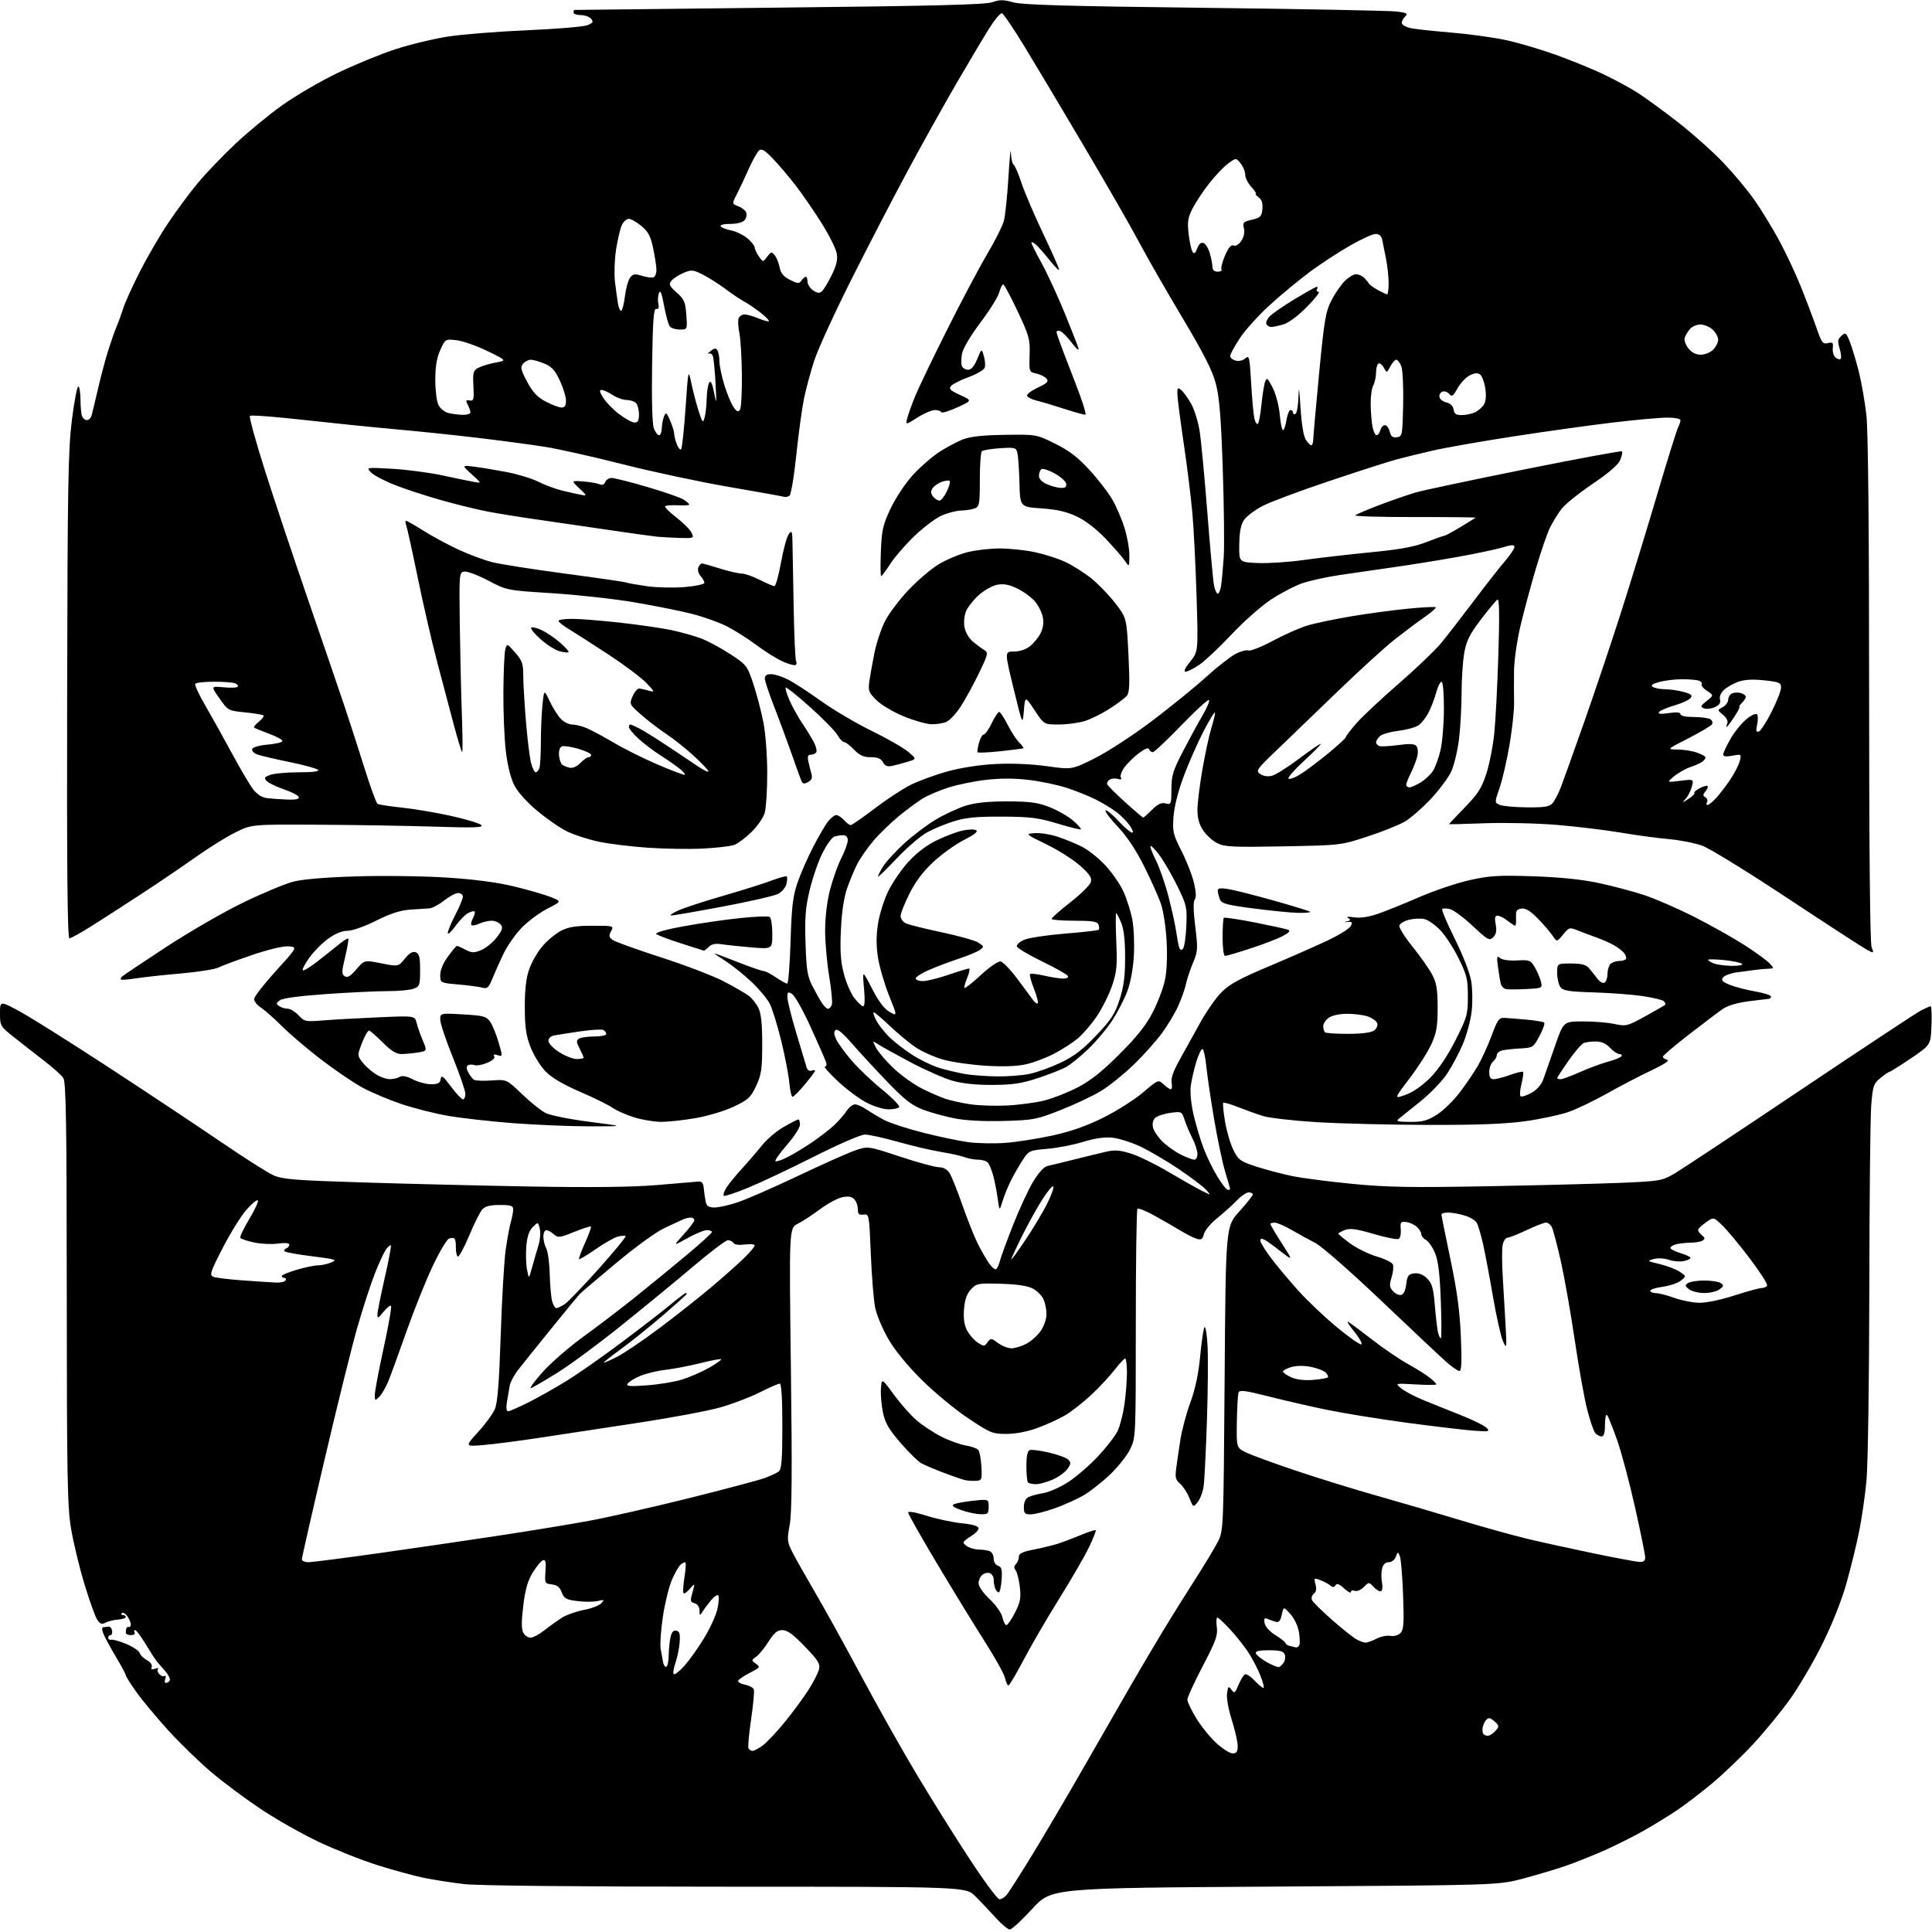 <?xml version="1.0" encoding="UTF-8" standalone="no"?>
<svg 
  version="1.1" 
  xmlns="http://www.w3.org/2000/svg" 
  xmlns:xlink="http://www.w3.org/1999/xlink" 
  xmlns:svg="http://www.w3.org/2000/svg"
  xmlns:rdf="http://www.w3.org/1999/02/22-rdf-syntax-ns#"
  xmlns:cc="http://creativecommons.org/ns#"
  xmlns:dc="http://purl.org/dc/elements/1.1/"
  viewBox="0 0 768 768"
  width="768"
  height="768"
>
<style>svg {background-color: white; }</style>"
<path stroke="none" fill="black" fill-rule="evenodd" d="M401.42,767.00C400.65,767.00 398.10,764.88 395.76,762.28C393.42,759.68 389.79,755.86 387.71,753.78C383.92,750.00 383.92,750.00 288.71,749.99C230.15,749.99 190.05,749.59 184.54,748.96C179.61,748.39 172.35,747.26 168.40,746.45C164.45,745.63 156.10,743.35 149.86,741.37C143.61,739.39 133.10,735.21 126.50,732.08C119.90,728.94 109.55,723.07 103.50,719.02C97.45,714.97 88.67,708.43 84.00,704.47C79.33,700.52 71.65,693.06 66.94,687.89C62.23,682.73 56.49,675.84 54.19,672.59C51.88,669.34 50.00,666.34 50.00,665.94C50.00,665.54 48.30,662.35 46.21,658.85C44.13,655.36 41.89,651.26 41.23,649.75C40.51,648.07 40.42,646.94 41.02,646.85C41.56,646.77 42.52,646.66 43.15,646.60C43.79,646.54 44.42,647.29 44.57,648.25C44.71,649.21 44.41,650.00 43.91,650.00C43.41,650.00 43.00,650.47 43.00,651.04C43.00,651.62 43.56,651.97 44.25,651.82C44.94,651.67 47.64,652.44 50.26,653.53C52.87,654.61 55.24,656.22 55.52,657.09C55.80,657.96 57.11,659.26 58.44,659.97C59.83,660.71 60.62,661.84 60.31,662.64C59.93,663.63 60.30,663.83 61.64,663.35C62.66,662.98 63.19,663.03 62.81,663.45C62.43,663.87 62.66,664.79 63.31,665.50C63.96,666.21 64.91,666.54 65.42,666.23C65.93,665.92 66.05,666.42 65.70,667.34C65.35,668.25 65.47,669.00 65.97,669.00C66.47,669.00 67.15,668.57 67.47,668.04C67.80,667.52 67.04,665.88 65.78,664.41C64.53,662.94 63.04,661.23 62.48,660.62C61.93,660.00 59.92,656.91 58.02,653.75C56.13,650.59 54.20,648.00 53.73,648.00C53.26,648.00 53.16,648.45 53.50,649.00C53.84,649.55 53.19,650.00 52.06,650.00C50.93,650.00 50.00,649.55 50.00,649.00C50.00,648.45 50.11,647.66 50.25,647.25C50.39,646.84 50.84,646.61 51.25,646.75C51.66,646.89 52.00,646.41 52.00,645.69C52.00,644.97 51.36,643.51 50.58,642.44C49.80,641.38 48.83,640.84 48.42,641.25C48.00,641.66 48.19,642.00 48.83,642.00C49.47,642.00 50.00,642.35 50.00,642.79C50.00,643.22 48.60,643.68 46.89,643.81C45.18,643.94 42.94,644.50 41.92,645.04C40.45,645.83 39.76,645.56 38.60,643.77C37.79,642.52 35.50,636.10 33.50,629.50C31.51,622.90 29.13,613.00 28.22,607.50C26.78,598.77 26.57,586.86 26.54,514.00C26.51,446.05 26.25,430.13 25.16,428.50C24.43,427.40 20.90,424.25 17.32,421.50C13.74,418.75 8.38,414.56 5.41,412.20C0.15,408.01 -0.00,407.75 -0.00,402.86C0.00,397.83 0.00,397.83 7.74,402.00C12.00,404.30 27.99,414.35 43.28,424.34C58.56,434.33 78.59,447.64 87.79,453.91C96.98,460.19 106.40,466.17 108.72,467.20C112.35,468.81 117.23,469.20 144.22,470.04C161.42,470.58 191.47,471.31 211.00,471.66C235.08,472.08 251.16,471.90 261.00,471.09C268.98,470.44 276.40,469.81 277.50,469.70C279.05,469.55 279.56,470.18 279.77,472.50C279.93,474.15 280.27,476.51 280.54,477.75C280.92,479.48 281.74,480.00 284.05,480.00C285.71,480.00 289.86,479.07 293.28,477.92C296.70,476.78 307.38,472.11 317.00,467.54C326.62,462.98 336.85,458.41 339.73,457.39C344.96,455.54 344.96,455.54 357.77,459.77C364.82,462.10 371.79,464.00 373.27,464.00C374.95,464.00 376.50,464.84 377.43,466.25C378.24,467.49 380.53,473.20 382.53,478.95C384.53,484.69 387.31,491.67 388.71,494.45C390.11,497.23 392.13,500.74 393.20,502.26C394.28,503.78 395.52,504.80 395.97,504.52C396.41,504.24 397.09,502.79 397.47,501.28C397.84,499.78 400.19,493.36 402.68,487.02C405.18,480.69 408.78,472.91 410.68,469.75C412.77,466.27 415.00,463.81 416.32,463.52C417.52,463.26 422.32,462.09 427.00,460.92C431.68,459.75 437.42,458.35 439.77,457.81C443.14,457.04 445.23,457.20 449.59,458.57C452.64,459.53 459.27,462.76 464.32,465.75C469.37,468.74 475.30,472.11 477.50,473.23C481.50,475.26 481.50,475.26 479.50,473.00C478.40,471.76 473.50,468.05 468.62,464.76C463.73,461.47 456.81,457.40 453.23,455.73C449.65,454.05 444.63,452.48 442.07,452.23C439.04,451.94 435.04,452.53 430.51,453.92C426.71,455.10 420.33,456.34 416.34,456.67C409.36,457.26 408.98,457.43 406.67,460.92C405.35,462.91 403.26,466.54 402.02,468.97C400.78,471.40 399.21,475.22 398.53,477.45C397.30,481.50 397.30,481.50 396.61,476.50C396.23,473.75 395.45,469.70 394.86,467.50C394.27,465.30 393.33,462.94 392.77,462.25C392.21,461.56 390.49,461.00 388.94,461.00C387.40,461.00 384.96,460.56 383.54,460.02C382.12,459.47 377.98,458.56 374.34,457.97C370.71,457.39 362.99,455.59 357.19,453.96C351.40,452.33 345.37,451.00 343.81,451.00C342.22,451.00 333.35,454.85 323.73,459.70C314.25,464.48 302.45,470.06 297.50,472.10C292.55,474.13 288.17,475.60 287.76,475.35C287.35,475.10 287.78,473.68 288.71,472.20C289.64,470.71 292.46,467.25 294.98,464.50C297.50,461.75 301.10,457.57 302.98,455.21C304.86,452.85 308.73,449.59 311.57,447.96C314.42,446.33 317.03,445.00 317.37,445.00C317.72,445.00 318.00,445.94 318.00,447.08C318.00,448.22 315.68,451.83 312.84,455.09C310.01,458.35 307.94,461.27 308.25,461.58C308.55,461.89 310.76,461.14 313.15,459.93C315.54,458.71 319.98,456.02 323.00,453.94C326.02,451.87 329.90,448.87 331.60,447.28C333.31,445.69 335.50,443.17 336.47,441.69C337.44,440.21 338.97,439.00 339.87,439.01C340.76,439.01 342.85,439.93 344.50,441.06C346.15,442.18 349.30,444.06 351.50,445.23C353.70,446.40 360.68,448.67 367.00,450.27C373.32,451.87 381.43,453.57 385.00,454.04C388.57,454.51 395.10,454.64 399.50,454.32C403.90,454.00 412.31,452.70 418.20,451.42C425.65,449.80 431.81,447.64 438.52,444.31C443.82,441.68 450.92,437.18 454.31,434.31C460.46,429.11 460.48,429.10 462.55,431.05C463.69,432.12 464.99,433.00 465.43,433.00C465.87,433.00 466.01,431.84 465.74,430.42C465.40,428.64 466.41,425.77 468.99,421.17C471.04,417.50 474.70,410.91 477.11,406.52C479.53,402.14 483.32,396.70 485.55,394.45C488.73,391.23 492.79,389.01 504.55,384.07C512.77,380.61 523.20,376.02 527.72,373.87C532.25,371.73 536.39,369.14 536.93,368.13C537.76,366.59 537.56,366.33 535.71,366.51C534.10,366.67 534.02,366.60 535.41,366.27C536.96,365.91 537.05,365.65 535.91,364.94C535.03,364.39 535.86,364.28 538.15,364.64C540.43,365.01 543.80,364.57 547.15,363.46C550.09,362.49 557.55,359.50 563.72,356.81C569.89,354.12 579.11,351.00 584.22,349.86C592.23,348.09 595.70,347.88 609.50,348.34C620.19,348.70 628.82,349.59 635.50,351.01C641.00,352.18 649.10,354.33 653.50,355.77C657.90,357.22 666.90,361.14 673.50,364.48C680.10,367.82 689.14,372.91 693.59,375.77C698.04,378.64 702.49,381.89 703.49,382.99C705.26,384.95 705.25,385.00 702.90,385.08C701.58,385.13 699.15,385.35 697.50,385.58C695.85,385.81 692.62,386.24 690.33,386.54C688.04,386.85 685.64,387.73 685.00,388.50C684.06,389.64 684.53,390.20 687.51,391.44C689.53,392.28 694.06,393.47 697.59,394.09C701.12,394.70 704.00,395.61 704.00,396.10C704.00,396.60 703.66,397.01 703.25,397.03C702.84,397.05 699.21,397.49 695.18,398.01C690.48,398.62 686.72,399.75 684.68,401.18C682.93,402.40 676.89,406.97 671.25,411.34C665.61,415.71 661.00,419.64 661.00,420.07C661.00,420.50 661.79,421.04 662.75,421.28C663.86,421.54 661.58,423.07 656.50,425.47C652.10,427.54 644.22,431.64 638.98,434.59C633.75,437.54 626.77,440.89 623.48,442.03C620.19,443.18 612.55,444.82 606.50,445.67C598.58,446.79 587.79,447.21 568.00,447.17C552.88,447.14 532.85,446.65 523.50,446.08C514.15,445.51 504.48,444.40 502.00,443.62C499.52,442.84 495.08,441.24 492.12,440.07C489.16,438.89 486.53,438.14 486.27,438.40C486.01,438.66 486.33,442.03 486.98,445.89C487.63,449.75 489.14,454.85 490.33,457.21C492.31,461.13 493.09,461.69 499.43,463.75C503.24,464.98 509.64,466.67 513.65,467.50C517.66,468.33 528.49,469.73 537.72,470.62C551.59,471.96 561.01,472.12 592.00,471.54C612.62,471.15 636.48,470.53 645.00,470.17C659.72,469.53 660.75,469.35 665.50,466.59C668.25,464.98 690.75,450.08 715.50,433.47C740.25,416.86 761.94,402.53 763.70,401.63C765.46,400.74 767.17,400.00 767.49,400.00C767.82,400.00 767.95,403.46 767.79,407.69C767.50,415.37 767.50,415.37 759.64,420.69C755.32,423.61 751.50,426.02 751.14,426.04C750.79,426.06 749.16,427.17 747.52,428.51C744.78,430.74 744.48,431.64 743.85,439.22C743.47,443.78 743.12,476.75 743.08,512.50C743.03,548.94 742.54,582.33 741.96,588.50C741.39,594.55 740.06,603.77 738.99,609.00C737.93,614.23 735.67,623.45 733.96,629.50C732.10,636.13 728.31,645.66 724.42,653.50C720.88,660.65 715.08,670.55 711.53,675.50C707.98,680.45 701.41,688.46 696.92,693.30C692.43,698.14 685.10,705.16 680.63,708.89C676.16,712.63 669.80,717.49 666.50,719.69C663.20,721.90 657.19,725.57 653.16,727.86C649.12,730.14 642.14,733.63 637.66,735.62C633.17,737.61 626.35,740.33 622.50,741.67C618.65,743.01 611.00,745.29 605.50,746.75C595.50,749.40 595.50,749.40 506.70,749.95C417.91,750.50 417.91,750.50 410.37,758.75C406.22,763.29 402.20,767.00 401.42,767.00zM397.31,755.00C398.07,755.00 399.36,754.21 400.17,753.25C400.98,752.29 405.51,745.20 410.23,737.50C414.94,729.80 424.08,714.27 430.54,703.00C436.99,691.73 445.53,676.88 449.50,670.00C453.48,663.12 459.33,653.23 462.50,648.00C465.66,642.77 471.29,633.77 474.99,628.00C478.70,622.23 482.77,615.48 484.05,613.00C486.36,608.50 486.36,608.50 486.81,548.02C487.25,487.54 487.25,487.54 492.63,481.60C495.58,478.33 498.00,475.29 498.00,474.83C498.00,474.37 497.27,474.00 496.37,474.00C495.47,474.00 493.33,475.46 491.61,477.25C489.89,479.04 486.40,482.18 483.86,484.22C481.31,486.27 478.94,489.11 478.58,490.53C478.05,492.64 477.52,492.99 475.72,492.45C474.50,492.08 471.48,490.55 469.00,489.04C466.52,487.53 461.87,484.85 458.65,483.08C455.43,481.32 452.51,480.16 452.15,480.52C451.79,480.88 451.50,501.49 451.50,526.33C451.50,571.32 451.49,571.52 449.22,576.13C447.97,578.67 444.37,583.20 441.22,586.20C438.07,589.19 433.36,592.89 430.74,594.42C428.13,595.95 422.95,598.27 419.24,599.58C415.53,600.89 411.26,601.97 409.75,601.98C407.36,602.00 407.00,601.61 407.00,599.04C407.00,597.23 407.68,595.71 408.75,595.15C409.71,594.65 412.40,593.92 414.72,593.53C417.05,593.15 421.55,591.15 424.72,589.08C427.90,587.02 433.22,582.41 436.55,578.84C439.88,575.27 443.36,570.75 444.29,568.80C445.21,566.85 446.42,562.16 446.97,558.38C447.51,554.60 447.97,548.91 447.98,545.75C447.99,542.59 447.66,540.02 447.25,540.04C446.84,540.06 444.93,542.12 443.00,544.61C441.07,547.11 436.90,551.58 433.72,554.55C430.54,557.52 425.87,561.17 423.34,562.65C420.81,564.13 415.85,566.39 412.32,567.67C408.35,569.12 403.68,570.00 400.05,570.00C394.52,570.00 393.64,569.64 384.84,563.77C379.70,560.34 371.41,553.48 366.41,548.52C360.70,542.86 355.76,536.82 353.14,532.30C350.84,528.33 348.48,522.71 347.89,519.80C347.30,516.88 346.52,507.30 346.16,498.50C345.51,482.64 345.48,482.50 343.25,482.81C341.44,483.07 341.00,482.64 341.00,480.63C341.00,479.26 340.34,477.48 339.53,476.67C338.46,475.60 337.13,475.41 334.67,475.96C332.80,476.38 328.85,478.54 325.89,480.75C322.92,482.96 318.97,485.54 317.09,486.49C313.69,488.21 313.69,488.21 314.39,543.97C314.92,585.26 314.79,601.39 313.92,606.14C312.82,612.11 312.89,612.87 314.99,617.03C316.24,619.49 320.29,626.67 324.00,633.00C327.72,639.33 335.99,654.30 342.40,666.28C348.80,678.26 358.77,695.96 364.55,705.61C370.33,715.26 379.75,730.32 385.49,739.08C391.23,747.84 396.55,755.00 397.31,755.00zM489.98,697.00C491.55,697.00 492.00,696.34 492.00,694.04C492.00,692.41 490.94,687.75 489.65,683.68C488.31,679.46 487.50,674.93 487.77,673.11C488.19,670.26 488.36,670.12 489.51,671.69C490.67,673.27 490.93,673.10 492.29,669.84C493.12,667.86 494.25,665.96 494.81,665.62C495.37,665.27 497.10,666.34 498.66,668.00C500.22,669.65 501.83,671.00 502.23,671.00C502.64,671.00 502.11,668.82 501.06,666.15C500.01,663.49 497.85,659.32 496.27,656.90C494.69,654.48 491.43,650.36 489.02,647.75C486.61,645.14 484.31,643.00 483.92,643.00C483.52,643.00 483.42,644.71 483.70,646.81C484.14,650.05 483.31,652.34 478.11,662.30C474.75,668.73 472.00,674.72 472.00,675.61C472.00,676.51 473.57,679.82 475.49,682.98C477.41,686.14 481.00,690.59 483.47,692.86C485.94,695.14 488.87,697.00 489.98,697.00zM299.15,696.00C299.72,696.00 301.49,695.08 303.08,693.95C304.66,692.82 308.60,688.65 311.84,684.70C315.07,680.74 319.33,674.97 321.30,671.88C323.28,668.79 325.19,665.08 325.55,663.65C326.11,661.42 325.31,660.10 319.94,654.52C315.33,649.72 312.99,648.00 311.04,648.00C308.99,648.00 307.75,649.03 305.50,652.58C303.91,655.10 301.70,657.79 300.60,658.57C298.63,659.95 298.63,660.01 300.49,661.37C302.28,662.68 302.15,662.88 298.26,664.87C295.99,666.02 293.85,667.43 293.50,668.00C293.14,668.58 294.23,669.30 296.02,669.65C297.75,670.00 299.39,670.86 299.66,671.56C299.93,672.27 299.44,677.64 298.57,683.50C297.70,689.37 297.24,694.58 297.55,695.08C297.86,695.59 298.58,696.00 299.15,696.00zM591.40,690.00C592.11,690.00 593.46,689.15 594.39,688.12C595.96,686.39 595.97,686.11 594.48,684.62C593.59,683.73 592.47,683.00 591.99,683.00C591.51,683.00 590.77,683.56 590.34,684.25C589.91,684.94 589.46,686.15 589.34,686.94C589.22,687.74 589.34,688.75 589.62,689.19C589.89,689.64 590.70,690.00 591.40,690.00zM400.86,670.00C400.47,670.00 399.87,668.68 399.52,667.07C399.16,665.46 395.62,659.05 391.64,652.82C387.66,646.60 379.14,632.69 372.70,621.91C366.27,611.14 361.00,601.85 361.00,601.27C361.00,600.64 363.93,601.14 368.25,602.51C372.24,603.77 378.54,605.12 382.25,605.52C386.83,606.00 389.00,606.66 389.00,607.56C389.00,608.29 387.65,609.68 386.00,610.66C384.35,611.63 383.00,612.77 383.00,613.18C383.00,613.59 383.87,614.40 384.93,614.96C386.00,615.53 387.99,616.00 389.35,616.00C390.72,616.00 392.55,616.27 393.42,616.61C394.29,616.94 395.00,618.26 395.00,619.54C395.00,620.88 395.74,622.10 396.75,622.42C398.18,622.87 398.44,623.90 398.15,627.99C397.96,630.74 397.45,633.00 397.01,633.00C396.57,633.00 395.94,632.29 395.61,631.42C395.27,630.55 395.00,628.96 395.00,627.89C395.00,626.81 394.32,625.68 393.49,625.36C392.66,625.04 391.31,625.33 390.49,626.01C389.67,626.69 389.00,628.21 389.00,629.40C389.00,630.65 390.85,633.29 393.40,635.69C395.92,638.06 398.10,641.16 398.48,642.92C398.85,644.61 399.57,646.00 400.06,646.00C400.56,646.00 402.10,643.76 403.49,641.02C405.61,636.83 405.92,635.19 405.39,630.77C405.05,627.87 404.30,624.92 403.73,624.21C403.00,623.30 403.03,622.57 403.84,621.76C404.48,621.12 405.00,619.82 405.00,618.87C405.00,617.56 406.41,616.86 410.75,616.01C413.91,615.38 418.07,614.39 420.00,613.81C421.93,613.22 426.14,611.65 429.36,610.31C432.58,608.98 435.38,608.05 435.58,608.25C435.78,608.45 434.63,611.40 433.02,614.80C431.41,618.21 426.09,627.41 421.21,635.25C416.32,643.09 409.90,654.11 406.94,659.75C403.98,665.39 401.24,670.00 400.86,670.00zM272.13,662.09C274.13,659.84 277.68,654.85 280.01,650.99C282.34,647.13 284.69,641.92 285.22,639.41C285.76,636.91 285.89,634.55 285.51,634.18C285.14,633.81 283.86,634.67 282.66,636.11C281.47,637.54 279.96,639.56 279.31,640.61C278.19,642.39 278.11,642.37 278.06,640.16C278.02,638.72 277.26,637.62 276.10,637.31C274.47,636.89 274.33,636.35 275.10,633.67C275.59,631.93 275.99,630.29 275.97,630.01C275.95,629.73 275.08,630.52 274.04,631.77C273.00,633.02 271.93,633.70 271.68,633.27C271.42,632.85 271.60,630.05 272.07,627.05C272.55,624.06 272.74,621.41 272.49,621.16C272.25,620.92 271.41,621.24 270.63,621.89C269.86,622.53 268.26,625.29 267.09,628.02C265.91,630.75 264.31,637.29 263.52,642.56C262.73,647.83 262.32,653.57 262.60,655.32C262.89,657.07 263.34,659.53 263.60,660.79C263.85,662.05 264.44,662.84 264.91,662.55C265.38,662.27 265.79,660.18 265.82,657.93C265.85,655.68 266.17,652.50 266.53,650.86C266.98,648.80 267.69,647.99 268.84,648.23C270.14,648.49 270.43,649.49 270.17,652.88C269.99,655.25 269.24,658.91 268.50,661.01C267.76,663.10 267.46,665.13 267.83,665.50C268.20,665.87 270.14,664.34 272.13,662.09zM508.43,662.67C508.94,662.51 509.80,661.68 510.34,660.83C510.88,659.97 511.04,658.54 510.69,657.64C510.21,656.39 508.72,656.00 504.45,656.00C500.40,656.00 498.95,656.35 499.24,657.25C499.47,657.94 501.42,659.50 503.58,660.73C505.73,661.96 507.92,662.83 508.43,662.67zM515.19,654.88C515.57,654.95 516.14,654.58 516.46,654.06C516.78,653.54 516.74,651.22 516.37,648.91C515.98,646.46 514.55,643.41 512.97,641.64C510.25,638.59 510.25,638.59 509.52,641.89C508.99,644.31 508.36,645.05 507.15,644.70C506.24,644.44 504.77,643.92 503.88,643.56C502.59,643.02 502.35,643.37 502.71,645.26C502.98,646.65 504.78,648.63 507.08,650.05C509.24,651.38 511.00,652.78 511.00,653.16C511.00,653.54 511.79,654.06 512.75,654.31C513.71,654.56 514.81,654.82 515.19,654.88zM542.80,652.96C543.51,652.98 545.48,652.28 547.18,651.41C548.87,650.53 551.35,650.02 552.68,650.28C554.10,650.55 555.77,650.09 556.68,649.18C558.00,647.86 558.17,645.48 557.75,634.06C557.48,626.60 556.90,619.64 556.46,618.59C555.70,616.77 555.63,616.78 554.86,618.84C554.41,620.07 553.20,621.00 552.05,621.00C550.73,621.00 549.82,621.87 549.40,623.54C549.05,624.93 549.03,627.39 549.35,629.00C549.67,630.61 549.53,632.17 549.03,632.48C548.53,632.79 547.23,632.09 546.15,630.93C544.18,628.82 544.18,628.82 542.11,630.89C540.96,632.04 539.37,632.70 538.52,632.37C537.69,632.05 537.00,632.26 537.00,632.85C537.00,633.43 535.80,632.79 534.33,631.43C532.40,629.64 531.44,629.29 530.90,630.16C530.34,631.06 529.81,631.09 528.79,630.24C528.05,629.62 526.26,628.67 524.82,628.12C522.33,627.17 522.24,627.25 522.93,629.81C523.43,631.64 523.22,632.83 522.27,633.53C521.51,634.09 521.18,635.22 521.53,636.03C521.88,636.84 525.47,640.39 529.50,643.92C533.54,647.46 537.89,650.93 539.17,651.64C540.45,652.35 542.08,652.95 542.80,652.96zM210.90,651.00C211.90,651.00 214.43,649.64 216.52,647.98C218.61,646.33 221.76,644.08 223.53,642.98C225.29,641.89 229.15,640.54 232.10,639.98C235.05,639.42 238.15,638.24 238.98,637.36C240.36,635.90 240.24,635.81 237.61,636.43C236.02,636.80 232.39,636.82 229.54,636.46C225.05,635.90 224.23,635.44 223.30,632.99C222.53,630.94 221.44,630.06 219.37,629.83C216.59,629.51 216.51,629.34 216.84,624.64C217.11,620.90 216.88,619.87 215.84,620.22C215.10,620.46 213.28,622.65 211.79,625.08C209.78,628.35 208.80,631.78 208.01,638.26C207.25,644.46 207.25,647.60 208.01,649.01C208.59,650.10 209.89,651.00 210.90,651.00zM122.59,621.00C124.01,621.00 136.50,619.40 150.34,617.45C164.18,615.49 185.62,612.36 198.00,610.48C210.38,608.61 226.69,605.93 234.27,604.53C241.84,603.13 259.61,599.10 273.77,595.57C287.92,592.04 301.49,588.44 303.91,587.56C306.34,586.69 308.93,585.47 309.66,584.86C310.68,584.02 311.00,579.74 311.00,566.88C311.00,556.02 310.63,550.00 309.98,550.00C309.41,550.00 305.81,551.58 301.97,553.51C298.14,555.45 291.06,558.13 286.25,559.49C281.44,560.84 267.15,563.53 254.50,565.46C241.85,567.39 224.30,570.06 215.50,571.39C206.70,572.73 196.19,574.10 192.13,574.43C184.77,575.04 184.77,575.04 190.04,569.27C192.94,566.10 195.96,561.95 196.75,560.05C197.79,557.58 198.43,549.36 199.04,530.84C199.51,516.67 200.38,501.52 200.97,497.18C201.57,492.84 202.49,487.77 203.03,485.90C203.56,484.04 204.00,481.72 204.00,480.76C204.00,479.30 203.09,479.00 198.65,479.00C194.81,479.00 192.86,479.50 191.71,480.77C190.83,481.74 188.47,486.46 186.46,491.27C184.45,496.07 182.43,499.76 181.97,499.48C181.51,499.20 181.17,497.62 181.22,495.97C181.27,494.32 181.03,492.70 180.70,492.36C180.36,492.03 179.37,492.03 178.49,492.37C177.61,492.70 174.70,497.60 172.03,503.24C169.35,508.88 164.70,520.48 161.68,529.00C158.67,537.52 155.40,546.49 154.42,548.93C153.44,551.37 151.82,554.18 150.82,555.18C149.06,556.94 149.00,556.91 149.00,554.43C149.00,553.02 150.58,544.63 152.52,535.78C154.45,526.94 155.76,519.43 155.43,519.10C155.09,518.77 153.74,519.85 152.42,521.50C150.36,524.07 150.01,524.21 150.04,522.50C150.06,521.40 151.36,514.88 152.93,508.00C154.50,501.12 155.61,495.31 155.38,495.07C155.16,494.84 154.32,495.51 153.51,496.57C152.70,497.63 150.65,502.05 148.95,506.39C147.26,510.73 144.12,520.41 141.98,527.89C139.84,535.38 134.02,558.85 129.05,580.06C124.07,601.27 120.00,619.16 120.00,619.81C120.00,620.47 121.16,621.00 122.59,621.00zM651.75,620.90C653.31,620.97 654.00,620.43 654.00,619.14C654.00,618.12 652.20,609.23 650.00,599.39C647.80,589.55 644.59,577.45 642.85,572.50C641.11,567.55 639.31,563.07 638.85,562.55C638.37,562.02 638.00,563.66 638.00,566.30C638.00,569.63 637.60,571.00 636.62,571.00C635.86,571.00 634.74,570.39 634.12,569.64C633.50,568.90 632.07,564.73 630.95,560.39C629.82,556.05 627.60,543.65 626.00,532.84C624.41,522.03 621.91,507.86 620.45,501.34C618.99,494.83 617.37,488.71 616.86,487.75C616.35,486.79 615.31,486.00 614.55,486.00C613.80,486.00 610.33,487.35 606.84,489.00C603.35,490.65 599.95,492.00 599.27,492.00C598.59,492.00 597.74,493.18 597.38,494.62C597.02,496.06 597.01,501.79 597.36,507.37C597.71,512.94 598.22,521.77 598.50,527.00C598.98,536.08 598.93,536.35 597.48,533.22C596.65,531.41 594.83,523.31 593.44,515.22C592.05,507.12 590.26,497.66 589.46,494.18C588.65,490.71 587.57,487.07 587.06,486.11C586.54,485.14 584.35,483.82 582.19,483.18C580.03,482.53 577.08,482.00 575.63,482.00C574.19,482.00 573.00,482.35 573.00,482.79C573.00,483.22 574.60,491.20 576.56,500.54C579.20,513.07 580.28,521.09 580.71,531.25C581.14,541.25 580.98,545.00 580.15,545.00C579.52,545.00 577.10,543.31 574.78,541.25C572.46,539.19 560.82,528.24 548.92,516.93C536.87,505.46 525.35,495.37 522.90,494.12C520.48,492.88 516.25,490.56 513.50,488.96C510.75,487.36 507.71,486.04 506.75,486.02C505.79,486.01 505.00,486.25 505.00,486.55C505.00,486.85 506.49,489.44 508.31,492.30C510.13,495.16 511.95,498.06 512.37,498.75C512.78,499.44 512.93,500.00 512.70,500.00C512.46,500.00 510.53,498.61 508.39,496.91C506.25,495.20 503.71,493.39 502.75,492.87C501.50,492.20 501.00,492.30 501.01,493.21C501.02,493.92 502.93,497.02 505.26,500.10C507.59,503.18 512.42,508.96 516.00,512.95C519.58,516.94 526.51,523.52 531.41,527.57C536.30,531.61 540.70,534.69 541.17,534.40C541.64,534.11 540.33,531.78 538.26,529.24C536.19,526.69 535.17,525.01 536.00,525.49C536.83,525.97 541.14,529.18 545.58,532.63C550.03,536.08 556.36,540.39 559.66,542.20C562.95,544.02 566.85,546.46 568.32,547.64C569.80,548.82 571.00,550.02 571.00,550.30C571.00,550.58 567.29,550.59 562.75,550.33C554.50,549.85 554.50,549.85 557.00,551.90C558.38,553.02 562.20,555.06 565.50,556.42C568.80,557.78 575.53,560.49 580.46,562.44C585.39,564.40 590.12,566.73 590.96,567.61C592.37,569.09 591.92,569.18 585.50,568.69C581.65,568.39 569.73,566.97 559.00,565.53C548.27,564.08 534.10,561.79 527.50,560.43C520.90,559.07 510.41,556.66 504.18,555.07C495.12,552.76 492.76,552.45 492.35,553.53C492.06,554.27 491.76,559.52 491.67,565.19C491.50,575.50 491.50,575.50 495.35,577.38C497.47,578.42 506.47,581.71 515.35,584.69C524.23,587.67 538.70,592.14 547.50,594.62C556.30,597.10 570.92,601.38 580.00,604.14C589.08,606.89 601.23,610.28 607.00,611.66C612.77,613.05 624.70,615.67 633.50,617.49C642.30,619.31 650.51,620.85 651.75,620.90zM389.75,601.92C387.96,601.88 384.52,601.14 382.11,600.29C379.11,599.23 378.16,598.50 379.11,598.00C379.87,597.59 383.31,596.95 386.75,596.58C393.00,595.90 393.00,595.90 393.00,598.95C393.00,601.74 392.72,601.99 389.75,601.92zM476.11,597.11C474.34,599.30 474.34,599.30 472.75,595.40C471.88,593.26 470.22,590.71 469.07,589.75C467.34,588.30 467.08,587.26 467.55,583.75C467.86,581.41 468.60,576.35 469.19,572.50C469.77,568.65 471.56,561.93 473.17,557.57C475.14,552.19 476.41,546.25 477.08,539.16C477.62,533.41 478.39,528.20 478.78,527.60C479.18,526.99 479.73,530.10 480.00,534.50C480.27,538.90 480.18,552.40 479.78,564.50C479.38,576.60 478.80,588.39 478.48,590.71C478.15,593.02 477.09,595.90 476.11,597.11zM411.92,589.98C410.50,589.99 409.03,589.70 408.67,589.33C408.30,588.97 408.00,586.03 408.00,582.80C408.00,578.89 408.44,576.77 409.31,576.44C410.03,576.16 413.48,576.60 416.97,577.42C420.47,578.23 423.93,579.50 424.66,580.23C425.77,581.34 425.72,581.95 424.36,583.89C423.47,585.17 420.88,587.06 418.62,588.09C416.35,589.11 413.34,589.97 411.92,589.98zM387.96,588.65C386.61,588.74 384.60,588.60 383.50,588.34C382.40,588.08 378.57,586.75 375.00,585.40C371.43,584.04 367.45,582.35 366.18,581.64C364.90,580.93 361.21,577.29 357.97,573.55C353.28,568.12 351.87,565.67 350.98,561.43C350.38,558.50 350.02,554.24 350.19,551.96C350.50,547.81 350.50,547.81 355.31,554.38C357.96,557.99 362.01,562.58 364.31,564.56C366.61,566.55 371.05,569.48 374.17,571.07C377.29,572.65 381.67,574.24 383.91,574.60C386.14,574.96 388.38,575.76 388.89,576.37C389.41,576.99 389.96,579.98 390.12,583.00C390.40,588.22 390.30,588.51 387.96,588.65zM201.98,561.00C202.57,561.00 206.28,559.37 210.23,557.39C214.17,555.40 221.02,551.53 225.45,548.78C229.88,546.04 239.57,539.25 247.00,533.69C254.43,528.13 263.11,521.43 266.30,518.79C269.49,516.16 272.31,514.00 272.55,514.00C272.80,514.00 273.00,514.16 273.00,514.35C273.00,514.55 268.82,518.31 263.71,522.72C258.60,527.12 251.17,533.09 247.21,535.99C243.24,538.88 240.00,541.42 240.00,541.64C240.00,541.86 242.34,540.85 245.21,539.39C248.07,537.94 255.84,532.69 262.46,527.71C269.08,522.74 278.32,515.43 283.00,511.47C287.68,507.51 293.41,502.41 295.75,500.14C298.09,497.86 300.00,495.59 300.00,495.10C300.00,494.60 298.26,494.42 296.13,494.71C293.82,495.02 291.98,494.78 291.57,494.11C291.19,493.50 290.20,493.00 289.37,493.00C288.54,493.00 282.38,497.65 275.68,503.33C268.98,509.01 256.07,519.62 247.00,526.90C237.93,534.19 226.52,542.62 221.64,545.64C216.77,548.67 212.05,551.43 211.15,551.77C210.25,552.12 212.21,549.35 215.51,545.63C218.80,541.91 226.22,535.45 232.00,531.27C237.78,527.09 247.00,520.06 252.50,515.64C258.00,511.23 267.11,503.77 272.75,499.06C278.39,494.36 283.00,490.17 283.00,489.76C283.00,489.34 282.09,489.00 280.98,489.00C279.88,489.00 276.39,490.44 273.23,492.20C267.50,495.40 267.50,495.40 271.75,490.72C274.09,488.15 276.00,485.58 276.00,485.02C276.00,484.46 275.32,484.00 274.49,484.00C273.65,484.00 272.19,484.39 271.24,484.86C270.28,485.34 267.02,486.86 264.00,488.24C260.95,489.63 252.56,495.71 245.16,501.89C237.82,508.02 231.27,513.59 230.59,514.27C229.92,514.95 224.67,521.30 218.93,528.39C213.20,535.48 207.29,542.84 205.81,544.74C204.33,546.65 202.89,549.39 202.62,550.85C202.36,552.31 201.86,555.19 201.52,557.25C201.13,559.63 201.30,561.00 201.98,561.00zM257.09,550.70C261.72,550.37 267.94,549.35 270.93,548.45C273.91,547.55 278.77,545.45 281.72,543.79C284.68,542.12 286.90,540.56 286.66,540.33C286.42,540.09 282.69,540.79 278.37,541.88C274.04,542.96 267.80,544.16 264.50,544.53C261.20,544.91 256.65,546.02 254.38,547.00C252.11,547.97 249.90,549.35 249.47,550.05C248.85,551.06 250.42,551.19 257.09,550.70zM521.86,548.54C524.80,548.31 527.47,547.86 527.80,547.54C528.12,547.22 527.73,546.33 526.94,545.58C526.15,544.82 523.48,543.81 521.00,543.33C518.27,542.81 515.22,542.85 513.25,543.44C511.46,543.98 510.00,544.77 510.00,545.20C510.00,545.64 511.46,546.66 513.25,547.48C515.33,548.42 518.43,548.81 521.86,548.54zM402.02,535.97C403.40,535.99 406.10,535.17 408.02,534.15C409.93,533.13 412.51,530.81 413.75,529.00C414.99,527.19 416.00,524.22 416.00,522.40C416.00,520.58 415.46,517.91 414.81,516.47C414.15,515.03 412.24,513.12 410.56,512.23C408.50,511.14 404.36,510.51 397.91,510.32C388.81,510.05 388.19,510.17 385.99,512.51C384.34,514.27 383.54,516.53 383.22,520.33C382.91,524.04 383.28,526.64 384.41,528.83C385.31,530.56 387.21,532.75 388.64,533.69C391.11,535.30 391.31,535.29 392.57,533.57C393.84,531.83 394.01,531.84 396.70,533.85C398.24,535.00 400.63,535.95 402.02,535.97zM572.75,532.00C573.05,532.00 573.05,525.36 572.75,517.25C572.37,506.61 571.74,501.31 570.49,498.22C569.54,495.87 567.91,493.49 566.88,492.94C565.85,492.38 565.00,491.34 565.00,490.62C565.00,489.90 564.19,488.58 563.20,487.68C562.20,486.78 560.30,485.92 558.96,485.77C556.78,485.53 556.56,485.84 556.83,488.65C556.99,490.38 556.64,492.10 556.05,492.47C555.45,492.84 550.99,491.97 546.13,490.54C539.23,488.51 536.71,488.16 534.65,488.94C533.19,489.50 532.00,490.15 532.00,490.39C532.00,490.63 534.14,492.40 536.75,494.32C539.36,496.23 544.12,498.56 547.32,499.49C550.51,500.42 553.39,501.85 553.71,502.68C554.02,503.50 553.78,505.80 553.17,507.79C552.24,510.82 552.33,511.71 553.72,513.24C554.63,514.25 556.08,514.94 556.94,514.78C557.93,514.59 558.68,513.03 559.00,510.49C559.43,507.04 559.87,506.46 562.23,506.19C564.06,505.97 565.74,506.65 567.32,508.23C569.27,510.18 569.80,512.05 570.38,519.04C570.77,523.69 571.34,528.51 571.65,529.75C571.96,530.99 572.46,532.00 572.75,532.00zM221.14,520.00C221.65,520.00 223.14,519.30 224.45,518.44C225.76,517.58 231.86,511.24 238.01,504.36C244.15,497.48 248.96,491.63 248.71,491.37C248.45,491.11 247.07,491.19 245.65,491.55C244.23,491.91 240.26,494.16 236.82,496.55C233.38,498.94 230.40,500.73 230.19,500.53C229.99,500.32 231.05,497.41 232.56,494.06C234.06,490.70 235.11,487.79 234.90,487.58C234.68,487.37 231.67,488.33 228.21,489.72C222.39,492.06 221.79,492.12 220.13,490.62C219.15,489.73 217.82,489.00 217.17,489.00C216.53,489.00 216.00,490.15 216.00,491.57C216.00,492.98 216.52,495.10 217.15,496.29C217.79,497.48 218.41,502.06 218.53,506.47C218.65,510.89 219.08,515.74 219.48,517.25C219.89,518.76 220.63,520.00 221.14,520.00zM675.24,517.87C678.09,517.95 683.70,516.81 689.34,515.00C694.49,513.35 699.42,512.00 700.29,512.00C701.17,512.00 702.14,511.58 702.46,511.07C702.78,510.55 699.70,505.72 695.61,500.32C691.53,494.92 686.60,488.98 684.67,487.13C681.15,483.76 681.15,483.76 678.08,485.95C676.38,487.15 675.00,488.50 675.00,488.95C675.00,489.39 675.70,490.33 676.55,491.04C677.78,492.06 677.83,492.49 676.80,493.15C676.08,493.60 673.92,493.98 672.00,494.00C670.08,494.01 667.49,494.30 666.25,494.63C665.01,494.96 664.00,495.61 664.00,496.08C664.00,496.54 665.80,497.46 668.00,498.12C670.20,498.78 672.00,499.64 672.00,500.04C672.00,500.44 670.76,501.02 669.25,501.32C667.74,501.63 665.11,501.39 663.40,500.79C661.62,500.17 659.07,500.04 657.40,500.48C654.63,501.22 654.73,501.31 659.68,502.47C662.54,503.14 666.11,504.49 667.62,505.48C670.37,507.29 670.37,507.29 668.19,509.05C666.99,510.02 663.76,511.12 661.01,511.50C658.25,511.88 656.00,512.60 656.00,513.09C656.00,513.59 657.01,514.02 658.25,514.04C659.49,514.07 662.75,514.91 665.50,515.91C668.25,516.91 672.63,517.79 675.24,517.87zM677.50,514.00C675.24,514.00 672.51,513.33 671.44,512.52C669.76,511.24 669.70,510.90 671.00,510.03C671.83,509.48 674.75,509.03 677.50,509.03C680.25,509.03 683.17,509.48 684.00,510.03C685.30,510.90 685.24,511.24 683.56,512.52C682.49,513.33 679.76,514.00 677.50,514.00zM109.69,509.84C111.45,509.93 113.16,509.55 113.50,509.00C113.84,508.45 113.64,508.00 113.06,508.00C112.48,508.00 112.00,507.66 112.00,507.25C112.00,506.84 114.68,505.71 117.96,504.75C121.23,503.79 125.03,503.00 126.39,503.00C127.75,503.00 130.14,502.48 131.68,501.85C134.24,500.80 133.53,500.57 124.14,499.40C118.44,498.69 113.49,497.80 113.14,497.42C112.79,497.04 113.06,496.53 113.75,496.28C114.44,496.03 115.00,495.36 115.00,494.78C115.00,494.11 113.37,493.95 110.48,494.35C107.99,494.69 103.72,494.49 100.98,493.90C98.25,493.32 95.80,492.49 95.54,492.06C95.27,491.63 96.88,488.26 99.11,484.56C101.34,480.86 102.86,477.53 102.48,477.17C102.11,476.80 100.03,478.52 97.88,481.00C95.72,483.48 91.50,490.29 88.49,496.15C83.64,505.59 83.22,506.88 84.76,507.54C85.72,507.94 91.00,508.59 96.50,508.98C102.00,509.37 107.94,509.76 109.69,509.84zM211.45,504.00C212.12,501.52 213.25,497.63 213.96,495.34C214.69,493.03 214.96,489.96 214.57,488.43C213.88,485.68 213.88,485.68 211.78,487.78C210.32,489.24 209.54,491.56 209.22,495.39C208.97,498.43 209.09,502.62 209.50,504.70C210.23,508.50 210.23,508.50 211.45,504.00zM407.57,492.98C410.64,488.40 414.49,482.00 416.13,478.74C417.77,475.49 418.94,472.32 418.73,471.69C418.52,471.06 416.63,473.24 414.52,476.52C412.41,479.81 408.73,486.42 406.35,491.22C403.96,496.01 402.00,500.24 402.00,500.62C402.00,501.00 404.51,497.56 407.57,492.98zM488.09,473.00C488.59,473.00 489.00,472.82 489.00,472.61C489.00,472.39 488.12,469.35 487.05,465.86C485.98,462.36 484.00,452.98 482.64,445.00C481.29,437.02 479.88,427.46 479.51,423.75C479.14,420.04 478.44,417.00 477.96,417.00C477.47,417.00 476.37,419.36 475.50,422.25C474.63,425.14 473.67,429.34 473.35,431.60C473.02,433.95 473.46,438.75 474.40,442.87C475.30,446.82 477.09,452.86 478.39,456.30C479.68,459.73 482.19,464.90 483.96,467.77C485.72,470.65 487.58,473.00 488.09,473.00zM474.75,461.00C475.44,461.00 476.00,459.97 476.00,458.71C476.00,457.45 475.11,454.68 474.02,452.54C472.93,450.41 471.53,447.11 470.90,445.21C469.78,441.80 469.72,441.77 465.16,442.39C462.62,442.74 459.92,443.66 459.14,444.43C458.28,445.29 457.98,446.78 458.36,448.28C458.69,449.63 460.40,452.13 462.15,453.85C463.90,455.56 467.17,457.87 469.42,458.98C471.66,460.09 474.06,461.00 474.75,461.00zM234.50,447.74C226.80,447.74 213.07,447.17 204.00,446.48C194.93,445.78 183.22,444.46 178.00,443.55C172.78,442.63 164.45,440.52 159.50,438.85C154.55,437.18 147.61,434.25 144.07,432.33C140.53,430.41 133.17,425.41 127.70,421.22C122.24,417.03 115.23,411.08 112.13,407.98C109.04,404.89 105.26,401.55 103.75,400.56C102.24,399.58 101.01,398.03 101.01,397.13C101.02,396.24 104.90,391.23 109.64,386.00C118.26,376.50 118.26,376.50 114.76,376.20C112.64,376.01 106.94,377.36 100.38,379.58C94.39,381.61 88.33,383.86 86.90,384.58C85.47,385.31 78.72,386.38 71.90,386.97C65.08,387.56 57.02,388.43 54.00,388.92C50.98,389.40 48.30,389.61 48.07,389.38C47.83,389.15 48.05,388.59 48.57,388.14C49.08,387.68 56.92,382.44 66.00,376.48C75.08,370.53 88.80,362.60 96.50,358.86C104.20,355.12 113.20,351.36 116.50,350.50C120.39,349.49 129.36,348.74 142.00,348.36C152.72,348.04 168.93,348.27 178.00,348.87C188.84,349.58 197.97,350.80 204.60,352.43C210.16,353.79 216.63,355.67 218.99,356.61C223.28,358.33 223.28,358.33 217.68,361.16C214.60,362.72 209.98,366.13 207.43,368.75C204.87,371.36 201.51,376.20 199.96,379.50C198.41,382.80 196.44,387.24 195.57,389.37C194.24,392.64 193.66,393.14 191.75,392.61C190.51,392.27 186.24,391.70 182.25,391.35C175.00,390.71 175.00,390.71 175.00,387.55C175.00,385.60 176.18,382.79 178.09,380.20C179.78,377.89 181.38,376.00 181.64,376.00C181.89,376.00 183.42,376.68 185.04,377.52C187.60,378.84 188.41,378.86 191.36,377.63C193.21,376.85 195.97,374.59 197.49,372.60C199.75,369.64 200.02,368.73 199.00,367.50C198.31,366.67 196.71,366.00 195.42,366.00C194.14,366.00 191.95,366.52 190.54,367.16C189.14,367.80 187.73,368.07 187.41,367.75C187.10,367.43 187.36,366.19 188.00,365.00C188.64,363.81 188.94,362.61 188.67,362.33C188.39,362.06 187.22,362.35 186.05,362.97C184.89,363.59 182.60,365.95 180.97,368.20C179.34,370.46 178.00,371.66 178.00,370.87C178.00,370.09 179.35,366.84 181.00,363.66C182.65,360.48 184.00,357.23 184.00,356.44C184.00,355.65 183.16,355.00 182.14,355.00C181.11,355.00 178.58,356.35 176.50,358.00C174.42,359.65 171.77,361.05 170.61,361.10C169.45,361.16 166.03,361.38 163.00,361.59C159.12,361.86 155.14,363.16 149.50,365.99C144.95,368.27 140.06,370.00 138.16,370.00C136.03,370.00 133.27,371.12 130.51,373.10C128.14,374.80 124.76,378.21 122.99,380.66C121.23,383.11 120.05,385.38 120.37,385.70C120.69,386.02 123.32,384.43 126.22,382.16C129.13,379.89 132.97,376.84 134.77,375.37C136.57,373.91 138.22,372.89 138.44,373.11C138.66,373.33 138.11,376.57 137.22,380.32C135.79,386.26 135.77,387.25 137.04,388.07C138.13,388.77 139.31,388.06 141.67,385.30C144.84,381.60 144.84,381.60 151.58,382.94C158.32,384.28 158.32,384.28 160.93,381.08C162.76,378.84 164.06,378.08 165.27,378.55C166.66,379.08 167.00,380.47 167.00,385.63C167.00,391.60 166.82,392.12 164.43,393.02C163.02,393.56 158.41,393.99 154.18,393.99C149.96,393.98 138.95,394.50 129.72,395.15C119.03,395.90 112.31,396.80 111.22,397.64C109.71,398.80 109.69,399.09 111.00,399.97C111.83,400.52 113.35,400.98 114.39,400.98C115.42,400.99 117.36,402.18 118.69,403.61C120.99,406.09 121.48,406.19 128.31,405.64C132.26,405.32 142.12,404.76 150.20,404.41C164.90,403.76 164.90,403.76 165.61,406.63C166.00,408.21 167.11,411.36 168.07,413.63C169.83,417.77 169.83,417.77 166.16,418.37C164.15,418.71 161.20,418.98 159.62,418.99C157.52,419.00 155.49,417.76 152.17,414.43C149.66,411.92 147.22,409.79 146.74,409.68C146.26,409.58 145.00,411.75 143.93,414.50C142.05,419.37 142.04,419.57 143.84,422.00C144.85,423.38 147.17,425.51 148.99,426.75C150.81,427.99 153.47,428.99 154.90,428.98C156.33,428.98 158.15,428.56 158.94,428.06C159.89,427.46 161.64,427.80 164.15,429.08C166.22,430.13 169.48,431.00 171.39,431.00C174.13,431.00 174.93,430.56 175.18,428.93C175.45,427.22 176.14,427.72 179.27,431.93C181.34,434.72 183.48,437.00 184.02,437.00C184.56,437.00 185.00,436.03 185.00,434.84C185.00,433.66 182.75,427.11 180.00,420.31C177.25,413.50 175.00,406.76 175.00,405.33C175.00,402.72 175.00,402.72 184.07,403.24C192.15,403.70 193.32,404.01 194.82,406.12C195.74,407.42 197.26,411.09 198.18,414.29C199.86,420.06 199.86,420.09 197.81,419.44C196.41,419.00 195.97,419.15 196.45,419.91C196.87,420.60 195.77,421.62 193.63,422.51C191.69,423.32 189.43,423.72 188.60,423.40C187.77,423.08 186.62,423.11 186.05,423.47C185.32,423.92 185.35,424.80 186.15,426.31C186.78,427.51 187.79,428.82 188.40,429.22C189.00,429.61 192.18,429.74 195.45,429.50C201.40,429.07 201.40,429.07 207.46,434.88C210.78,438.08 214.99,441.46 216.80,442.40C218.66,443.36 226.31,444.90 234.30,445.93C248.50,447.75 248.50,447.75 234.50,447.74zM262.62,445.95C259.80,445.92 254.96,445.08 251.85,444.09C248.74,443.09 244.92,441.38 243.35,440.28C241.78,439.18 236.00,436.34 230.50,433.97C223.79,431.07 219.30,428.41 216.84,425.88C214.83,423.81 212.17,419.50 210.92,416.31C209.12,411.69 208.65,408.45 208.62,400.50C208.59,393.53 209.11,388.95 210.32,385.39C211.28,382.58 213.68,378.40 215.64,376.11C217.61,373.81 220.95,371.05 223.07,369.97C226.01,368.46 228.94,368.00 235.50,368.00C243.99,368.00 244.06,368.02 242.91,370.17C241.95,371.96 242.06,372.57 243.51,373.63C244.47,374.34 253.18,377.47 262.86,380.60C272.54,383.73 283.77,388.04 287.82,390.17C291.88,392.30 296.26,394.83 297.56,395.78C298.87,396.72 300.62,398.92 301.47,400.65C302.57,402.92 303.00,406.97 302.99,415.15C302.98,425.02 302.67,427.17 300.58,431.66C298.44,436.25 297.48,437.14 291.78,439.87C288.18,441.58 281.50,443.60 276.55,444.46C271.71,445.31 265.43,445.98 262.62,445.95zM399.00,445.60C391.12,445.82 383.91,445.44 379.50,444.58C375.65,443.83 369.99,442.27 366.92,441.10C362.48,439.42 359.63,437.21 352.91,430.24C348.28,425.43 341.94,418.57 338.83,415.00C334.91,410.50 332.85,408.81 332.11,409.52C331.37,410.24 331.50,411.41 332.56,413.46C333.39,415.06 336.12,418.76 338.61,421.68C341.11,424.60 346.50,429.73 350.59,433.07C354.68,436.41 357.77,439.57 357.45,440.07C357.14,440.58 355.22,440.99 353.19,440.98C351.13,440.97 347.20,439.76 344.30,438.23C341.45,436.73 336.36,432.91 333.00,429.75C329.64,426.59 327.35,424.00 327.91,424.00C328.48,424.00 328.69,423.21 328.38,422.25C328.07,421.29 325.35,415.07 322.33,408.44C319.31,401.81 315.98,395.84 314.92,395.18C313.22,394.12 313.00,394.27 313.00,396.43C313.00,397.78 314.60,404.20 316.55,410.69C318.50,417.19 320.34,423.32 320.64,424.32C320.95,425.38 321.77,425.92 322.59,425.60C323.37,425.31 324.00,425.32 324.00,425.64C324.00,425.96 322.16,428.42 319.91,431.11C317.66,433.80 315.47,436.00 315.05,436.00C314.62,436.00 314.04,433.41 313.74,430.25C313.45,427.09 311.99,419.55 310.49,413.50C309.00,407.45 306.98,400.92 305.99,398.99C305.01,397.06 301.74,393.15 298.71,390.29C295.69,387.43 291.06,383.72 288.42,382.05C285.77,380.37 283.81,379.00 284.06,379.00C284.31,379.00 288.53,380.57 293.43,382.50C298.33,384.43 302.88,386.00 303.53,386.00C304.19,386.00 306.38,387.12 308.40,388.50C310.43,389.88 312.46,391.00 312.92,391.00C313.37,391.00 313.98,383.46 314.26,374.25C314.68,360.54 315.17,356.32 316.98,351.00C318.19,347.43 321.00,341.00 323.22,336.73C325.43,332.46 328.12,327.84 329.19,326.48C330.27,325.12 331.72,324.00 332.42,324.00C333.12,324.00 334.50,324.90 335.50,326.00C336.50,327.10 337.69,328.00 338.16,328.00C338.63,328.00 342.85,325.08 347.54,321.50C352.22,317.93 358.68,313.67 361.89,312.05C365.11,310.43 371.73,308.01 376.62,306.66C382.11,305.15 389.46,304.02 395.86,303.70C402.23,303.38 410.06,303.71 416.17,304.57C426.11,305.97 426.11,305.97 435.30,301.36C440.36,298.82 450.53,292.19 457.90,286.62C465.27,281.05 474.95,273.20 479.40,269.16C483.86,265.12 489.16,260.97 491.19,259.92C493.22,258.87 495.54,258.27 496.33,258.57C497.13,258.88 501.54,257.11 506.14,254.65C510.74,252.18 516.97,249.44 519.99,248.56C523.01,247.69 530.66,246.09 536.99,245.02C543.32,243.95 553.39,242.59 559.37,241.99C565.35,241.40 570.46,241.13 570.73,241.40C571.00,241.67 569.07,243.37 566.44,245.19C563.81,247.01 558.47,251.01 554.57,254.07C550.67,257.13 540.29,266.59 531.49,275.09C522.70,283.58 511.79,294.09 507.26,298.43C499.48,305.89 499.13,306.40 500.97,307.69C502.18,308.54 503.94,308.80 505.62,308.38C507.10,308.01 512.07,304.87 516.65,301.41C521.24,297.95 525.00,295.40 525.00,295.75C525.00,296.09 521.96,299.16 518.25,302.58C514.54,305.99 511.81,309.11 512.20,309.50C512.58,309.90 514.61,309.19 516.70,307.92C518.79,306.65 523.76,302.94 527.75,299.67C531.74,296.41 535.00,293.40 535.00,293.01C535.00,292.61 536.91,290.11 539.25,287.45C541.59,284.79 549.12,277.73 556.00,271.76C562.88,265.79 570.44,258.56 572.81,255.70C575.18,252.84 581.01,245.32 585.77,239.00C590.52,232.68 596.12,225.52 598.21,223.11C600.29,220.69 602.00,218.15 602.00,217.46C602.00,216.47 600.98,216.50 597.25,217.62C594.64,218.41 586.43,220.13 579.00,221.46C571.58,222.78 560.33,224.59 554.00,225.48C547.67,226.38 538.11,227.76 532.74,228.55C527.37,229.34 520.50,230.86 517.48,231.92C514.46,232.98 508.87,235.93 505.05,238.46C501.24,241.00 494.22,247.22 489.47,252.29C484.71,257.35 478.99,262.74 476.76,264.25C474.53,265.76 472.07,267.00 471.30,267.00C470.41,267.00 471.06,265.56 473.11,263.01C476.32,259.02 476.32,259.02 475.66,237.26C475.30,225.29 474.55,210.32 473.99,204.00C473.43,197.68 471.85,184.98 470.48,175.78C469.12,166.59 468.00,157.87 468.00,156.41C468.00,154.12 468.21,153.93 469.56,155.05C470.41,155.76 472.17,158.18 473.46,160.42C474.75,162.66 476.30,167.65 476.89,171.50C477.49,175.35 478.87,189.97 479.96,204.00C481.05,218.03 482.24,230.96 482.60,232.75C482.96,234.54 483.62,236.00 484.08,236.00C484.54,236.00 485.13,234.54 485.41,232.75C485.69,230.96 486.15,225.90 486.45,221.50C486.74,217.10 486.57,201.35 486.07,186.50C485.37,165.75 484.73,157.88 483.31,152.50C481.94,147.27 478.53,140.58 469.84,126.00C463.44,115.28 455.83,102.00 452.93,96.50C450.03,91.00 440.35,74.12 431.42,59.00C422.49,43.88 411.64,25.68 407.30,18.57C402.96,11.46 398.92,5.47 398.32,5.27C397.72,5.07 395.45,7.74 393.27,11.21C391.09,14.67 385.25,24.47 380.29,33.00C375.33,41.53 366.52,57.32 360.72,68.11C354.92,78.89 344.77,98.46 338.18,111.61C331.58,124.75 325.03,139.10 323.62,143.50C322.20,147.90 320.39,154.65 319.59,158.50C318.80,162.35 317.42,172.46 316.53,180.97C315.64,189.57 314.42,196.74 313.80,197.12C313.19,197.50 312.19,197.66 311.59,197.47C310.99,197.28 301.05,195.49 289.50,193.51C277.95,191.52 259.05,187.48 247.50,184.54C235.95,181.59 222.00,178.47 216.50,177.60C211.00,176.73 198.85,175.11 189.50,174.00C180.15,172.89 165.30,171.35 156.50,170.57C147.70,169.78 131.40,168.12 120.28,166.88C109.15,165.63 99.73,164.93 99.35,165.32C98.96,165.71 101.68,175.58 105.39,187.26C109.11,198.94 116.88,222.22 122.67,239.00C128.45,255.78 134.92,274.68 137.03,281.00C139.15,287.32 142.74,298.46 145.02,305.74C147.29,313.02 149.57,319.23 150.08,319.55C150.59,319.86 154.94,320.53 159.75,321.03C164.56,321.54 173.37,323.02 179.32,324.34C185.26,325.65 190.66,327.29 191.32,327.98C192.26,328.98 188.60,329.11 173.00,328.61C162.28,328.27 141.48,327.92 126.79,327.84C100.08,327.69 100.08,327.69 93.67,330.84C90.15,332.57 83.05,336.99 77.88,340.65C72.72,344.31 63.33,350.69 57.00,354.83C50.67,358.97 41.72,364.75 37.10,367.68C32.48,370.61 28.20,373.00 27.60,373.00C26.81,373.00 26.55,346.06 26.69,276.75C26.85,192.25 27.09,178.83 28.60,166.79C29.56,159.26 30.71,153.32 31.17,153.60C31.62,153.89 32.00,156.30 32.00,158.98C32.00,161.65 32.27,164.55 32.61,165.42C32.94,166.29 33.81,167.00 34.54,167.00C35.27,167.00 36.10,166.21 36.38,165.25C36.66,164.29 37.82,159.45 38.97,154.50C40.11,149.55 41.97,142.57 43.11,139.00C44.25,135.43 45.76,131.15 46.47,129.50C47.18,127.85 48.32,124.70 49.01,122.50C49.69,120.30 52.65,113.78 55.58,108.00C58.52,102.22 63.59,93.51 66.86,88.63C70.12,83.75 75.43,76.61 78.64,72.75C81.85,68.89 88.54,61.91 93.49,57.24C98.45,52.57 106.81,45.67 112.09,41.90C117.36,38.13 127.26,32.35 134.09,29.05C140.91,25.76 151.28,21.50 157.12,19.59C162.96,17.69 172.41,15.41 178.12,14.53C183.83,13.65 197.96,12.52 209.51,12.03C221.07,11.53 231.81,10.64 233.37,10.05C235.74,9.15 236.01,8.72 234.99,7.48C234.31,6.67 232.46,6.00 230.88,6.00C229.29,6.00 228.00,5.55 228.00,5.00C228.00,4.45 228.11,3.98 228.25,3.95C228.39,3.93 265.04,3.51 309.71,3.03C371.50,2.37 391.76,1.85 394.47,0.88C397.38,-0.18 398.87,-0.17 402.76,0.93C406.37,1.95 424.50,2.47 479.00,3.11C518.33,3.58 552.63,4.24 555.22,4.58C559.45,5.13 559.78,5.36 558.43,6.71C557.59,7.55 557.08,8.74 557.28,9.35C557.49,9.97 558.97,10.78 560.58,11.15C562.19,11.53 569.35,12.32 576.50,12.91C583.65,13.50 593.55,14.85 598.50,15.91C603.45,16.97 612.45,19.62 618.50,21.80C624.55,23.97 633.10,27.47 637.50,29.57C641.90,31.66 647.98,34.96 651.00,36.89C654.02,38.82 661.23,44.08 667.00,48.57C672.77,53.07 680.88,60.29 685.01,64.62C689.14,68.96 694.72,75.65 697.41,79.50C700.10,83.35 704.46,90.46 707.10,95.30C709.74,100.14 713.66,108.47 715.81,113.80C717.96,119.14 720.76,126.53 722.04,130.22C724.12,136.26 724.58,136.89 726.60,136.39C728.53,135.90 728.80,136.18 728.56,138.40C728.40,139.82 728.90,141.50 729.66,142.13C730.42,142.77 731.34,143.00 731.69,142.64C732.05,142.29 731.86,140.45 731.28,138.55C730.39,135.66 730.50,134.85 731.99,133.51C733.63,132.02 733.86,132.18 735.33,135.87C736.20,138.04 737.80,143.35 738.89,147.66C739.98,151.97 741.35,159.87 741.94,165.21C742.62,171.41 743.00,210.89 743.00,274.40C743.00,337.03 743.36,374.83 743.98,376.45C744.95,379.01 744.94,379.02 742.23,377.60C740.73,376.81 726.57,367.62 710.77,357.17C694.97,346.71 679.67,337.28 676.77,336.22C673.87,335.15 667.90,333.96 663.50,333.57C659.10,333.19 650.55,332.04 644.50,331.01C638.45,329.98 627.03,328.60 619.13,327.93C611.16,327.26 598.35,326.96 590.38,327.25C582.47,327.55 576.00,327.71 576.00,327.61C576.00,327.51 578.83,324.52 582.29,320.96C587.46,315.65 588.97,313.29 590.80,307.69C592.03,303.94 593.46,296.72 593.98,291.65C594.51,286.58 595.25,272.36 595.63,260.06C596.11,244.56 596.00,237.88 595.28,238.33C594.70,238.68 591.74,242.24 588.69,246.24C584.24,252.09 582.95,254.66 582.08,259.43C581.49,262.70 581.00,269.91 581.00,275.46C581.00,281.01 580.53,289.37 579.95,294.03C579.37,298.69 577.96,304.47 576.80,306.87C575.65,309.28 572.00,314.14 568.69,317.68C565.38,321.22 560.77,325.22 558.45,326.58C556.13,327.94 549.46,330.62 543.61,332.53C532.98,336.01 532.98,336.01 510.11,336.44C490.11,336.81 486.82,336.66 483.89,335.18C482.05,334.26 479.52,331.97 478.27,330.10C476.71,327.76 476.00,325.23 476.00,321.95C476.00,319.34 476.89,312.09 477.98,305.85C479.07,299.61 480.64,292.29 481.48,289.59C482.32,286.89 483.00,284.07 483.00,283.32C483.00,282.57 481.04,285.71 478.63,290.30C476.23,294.89 472.63,303.02 470.62,308.38C468.37,314.39 466.79,320.59 466.49,324.60C466.05,330.55 466.31,331.66 469.67,338.29C471.69,342.25 473.91,347.95 474.62,350.95C475.47,354.54 475.58,356.80 474.93,357.58C474.29,358.35 474.36,362.06 475.13,368.31C476.22,377.19 476.16,378.20 474.26,382.68C473.14,385.33 471.89,389.07 471.48,391.00C471.07,392.93 469.72,396.83 468.46,399.67C467.21,402.51 464.26,407.46 461.91,410.67C459.56,413.88 454.46,419.57 450.57,423.31C446.68,427.06 440.91,431.71 437.74,433.64C434.57,435.58 427.37,438.98 421.74,441.21C412.03,445.04 410.86,445.27 399.00,445.60zM560.55,445.97C565.54,445.99 567.41,445.49 571.16,443.12C573.66,441.53 577.72,437.59 580.19,434.37C582.66,431.14 585.93,426.33 587.47,423.68C589.01,421.03 591.47,415.63 592.94,411.68C595.29,405.36 595.90,404.52 598.06,404.62C599.40,404.69 603.37,405.01 606.87,405.33C610.37,405.65 613.51,406.18 613.85,406.51C614.18,406.85 613.34,409.23 611.98,411.81C609.57,416.36 609.35,416.51 604.50,416.76C601.75,416.91 598.49,417.25 597.25,417.53C596.01,417.81 595.00,418.65 595.00,419.40C595.00,420.14 594.33,421.32 593.50,422.00C592.67,422.68 592.00,424.54 592.00,426.12C592.00,428.19 592.49,429.00 593.75,429.00C594.71,429.01 597.63,428.25 600.23,427.32C602.83,426.38 605.17,425.83 605.43,426.09C605.69,426.35 605.41,428.48 604.82,430.82C604.22,433.16 604.05,435.38 604.43,435.76C604.81,436.14 606.72,435.56 608.68,434.48C610.98,433.20 612.70,431.26 613.51,429.00C614.21,427.07 616.29,421.12 618.14,415.78C621.50,406.05 621.50,406.05 629.20,406.03C633.44,406.01 639.08,406.47 641.74,407.04C646.40,408.04 646.87,407.92 653.99,404.00C658.07,401.76 661.62,399.71 661.88,399.45C662.15,399.18 661.94,398.54 661.41,398.01C660.89,397.49 657.09,396.56 652.98,395.96C648.87,395.35 640.12,394.69 633.53,394.49C623.55,394.19 621.36,393.84 620.28,392.37C619.58,391.41 619.00,388.90 619.00,386.81C619.00,383.00 619.00,383.00 624.50,383.00C628.48,383.00 630.43,383.48 631.55,384.75C632.40,385.71 633.91,387.58 634.89,388.91C635.92,390.30 637.17,391.01 637.84,390.60C638.48,390.21 639.00,388.65 639.00,387.14C639.00,385.63 639.54,383.86 640.20,383.20C640.86,382.54 642.41,382.00 643.64,382.00C644.87,382.00 646.09,381.66 646.35,381.24C646.61,380.82 646.30,379.78 645.66,378.93C645.02,378.07 643.15,376.62 641.50,375.70C639.85,374.78 636.70,373.39 634.50,372.62C632.30,371.85 629.00,370.60 627.16,369.86C623.94,368.55 623.72,368.61 621.35,371.50C618.88,374.50 618.88,374.50 617.22,372.00C616.31,370.62 613.66,367.55 611.34,365.17C608.32,362.08 606.45,360.94 604.80,361.17C602.90,361.44 602.53,362.06 602.65,364.75C602.73,366.54 602.57,368.00 602.31,368.00C602.04,368.00 600.67,367.10 599.27,366.00C597.87,364.90 596.10,364.00 595.32,364.00C594.25,364.00 594.07,364.84 594.56,367.47C595.03,369.99 594.77,371.37 593.58,372.56C592.08,374.06 591.46,373.72 585.46,368.11C581.88,364.76 577.82,361.74 576.43,361.39C575.04,361.04 573.64,361.03 573.31,361.36C572.98,361.69 575.23,367.03 578.32,373.23C581.55,379.73 584.31,386.83 584.83,390.00C585.34,393.02 585.42,398.43 585.01,402.00C584.61,405.57 583.04,411.43 581.52,415.00C580.01,418.57 577.18,423.90 575.24,426.82C573.30,429.75 568.53,434.70 564.65,437.82C560.76,440.95 556.89,444.05 556.04,444.72C554.78,445.71 555.61,445.94 560.55,445.97zM400.34,439.45C405.20,439.21 411.95,438.29 415.34,437.42C418.73,436.55 424.65,434.20 428.50,432.20C433.52,429.60 438.20,425.87 445.03,419.03C451.91,412.16 455.58,407.55 458.18,402.50C460.17,398.65 462.35,392.95 463.03,389.84C463.80,386.34 464.08,380.44 463.76,374.34C463.47,368.93 462.49,362.25 461.56,359.50C460.64,356.75 457.63,350.00 454.88,344.50C451.59,337.91 448.00,332.51 444.36,328.66C441.32,325.45 439.13,322.54 439.48,322.18C439.84,321.83 442.11,323.67 444.54,326.27C446.96,328.87 449.44,331.00 450.04,331.00C450.64,331.00 450.22,329.72 449.10,328.15C447.99,326.58 445.59,324.17 443.79,322.79C441.98,321.41 438.25,319.16 435.50,317.78C432.75,316.40 427.57,314.33 424.00,313.17C420.43,312.01 413.72,310.61 409.09,310.04C403.49,309.36 397.80,309.34 392.05,309.99C387.30,310.53 380.51,311.92 376.96,313.08C373.41,314.24 368.93,316.12 367.00,317.28C365.07,318.43 360.80,321.57 357.50,324.26C354.20,326.95 349.55,331.45 347.17,334.27C344.79,337.08 341.92,341.19 340.80,343.40C339.67,345.60 337.87,349.90 336.79,352.95C335.50,356.58 334.63,362.31 334.28,369.50C333.88,377.88 334.14,382.04 335.40,386.94C336.31,390.49 338.19,394.87 339.58,396.69C340.97,398.51 342.56,400.00 343.11,400.00C343.76,400.00 343.88,397.41 343.45,392.75C342.78,385.50 342.78,385.50 346.64,392.99C349.25,398.06 351.51,401.05 353.61,402.25C356.73,404.02 356.73,404.02 353.42,395.76C351.60,391.22 349.62,384.46 349.03,380.75C348.28,376.01 348.27,371.99 349.01,367.25C349.58,363.54 351.41,357.70 353.08,354.28C354.74,350.85 358.36,345.58 361.13,342.55C364.34,339.04 368.39,335.96 372.33,334.05C375.72,332.40 380.37,330.65 382.65,330.16C384.93,329.66 387.37,329.61 388.06,330.04C388.89,330.55 387.25,331.85 383.25,333.87C379.91,335.56 374.45,339.46 371.12,342.55C366.95,346.41 363.95,350.37 361.53,355.22C359.59,359.09 358.00,363.09 358.00,364.10C358.00,365.11 358.86,366.39 359.90,366.95C360.95,367.51 367.36,369.13 374.15,370.56C380.94,371.98 387.59,373.85 388.92,374.71C391.22,376.19 391.25,376.34 389.53,377.60C388.53,378.34 384.74,379.91 381.10,381.11C377.47,382.31 372.14,384.32 369.25,385.59C366.36,386.85 364.00,388.36 364.00,388.94C364.00,389.53 365.27,390.00 366.82,390.00C368.38,390.00 372.96,388.88 377.00,387.50C381.04,386.12 384.73,385.00 385.19,385.00C385.65,385.00 385.34,386.64 384.50,388.65C383.66,390.66 383.17,392.50 383.40,392.74C383.64,392.97 386.60,390.63 389.98,387.52C393.46,384.31 396.84,382.02 397.79,382.20C398.72,382.38 401.66,385.44 404.33,389.01C407.01,392.58 409.82,396.37 410.57,397.44C411.33,398.51 412.21,399.13 412.51,398.82C412.82,398.51 412.14,395.89 411.00,393.00C409.86,390.11 409.17,387.50 409.47,387.20C409.76,386.90 412.29,387.19 415.08,387.83C417.87,388.47 421.27,389.00 422.64,389.00C424.18,389.00 424.86,388.59 424.44,387.91C424.07,387.30 419.46,384.72 414.20,382.16C408.93,379.59 404.45,376.93 404.23,376.24C404.00,375.53 405.33,374.34 407.20,373.56C409.06,372.78 416.35,371.69 423.41,371.12C430.46,370.56 436.46,369.87 436.74,369.59C437.02,369.31 436.98,368.39 436.65,367.54C436.18,366.31 434.25,366.00 427.03,366.00C422.06,366.00 418.01,365.66 418.03,365.25C418.05,364.84 421.40,361.88 425.48,358.69C429.56,355.49 433.21,351.91 433.59,350.72C434.14,349.00 433.32,347.71 429.50,344.25C426.87,341.87 420.85,338.03 416.11,335.71C407.50,331.50 407.50,331.50 411.30,331.19C413.39,331.01 417.44,331.64 420.30,332.57C423.16,333.51 427.53,335.29 430.02,336.54C432.51,337.78 436.70,341.11 439.34,343.93C441.98,346.75 445.24,351.46 446.58,354.39C447.92,357.32 449.51,362.36 450.12,365.61C450.73,368.85 451.00,375.32 450.72,380.00C450.42,385.16 449.38,390.72 448.08,394.15C446.90,397.25 444.23,402.43 442.14,405.65C440.05,408.87 435.76,413.98 432.61,417.00C429.46,420.02 425.45,423.28 423.69,424.22C421.94,425.17 416.90,427.14 412.50,428.59C406.06,430.72 402.55,431.24 394.50,431.27C387.87,431.30 382.48,430.73 378.50,429.57C375.20,428.62 367.78,425.34 362.01,422.29C356.25,419.23 350.45,416.03 349.14,415.17C346.74,413.60 346.74,413.60 348.27,416.56C349.12,418.19 352.25,421.84 355.24,424.67C358.23,427.50 363.34,431.14 366.59,432.77C369.84,434.39 374.10,436.24 376.05,436.87C378.00,437.50 382.27,438.44 385.55,438.95C388.82,439.47 395.48,439.69 400.34,439.45zM558.79,435.19C561.71,434.14 565.42,431.56 568.56,428.40C571.83,425.10 575.35,419.87 578.56,413.54C583.21,404.35 583.50,403.31 583.50,396.08C583.50,389.23 583.10,387.58 579.79,380.89C577.75,376.77 574.47,371.74 572.50,369.71C570.53,367.68 567.75,365.73 566.32,365.37C564.89,365.01 562.10,365.12 560.12,365.61C558.14,366.10 556.40,367.18 556.26,368.00C556.11,368.82 558.49,372.59 561.54,376.36C564.58,380.14 568.06,385.09 569.27,387.36C571.06,390.73 571.47,393.18 571.48,400.50C571.50,407.95 571.07,410.45 569.03,415.00C567.67,418.02 563.75,424.18 560.32,428.69C554.08,436.87 554.08,436.87 558.79,435.19zM620.36,429.00C621.11,429.00 624.60,427.72 628.11,426.15C631.63,424.59 636.65,422.73 639.28,422.02C641.90,421.31 644.29,420.34 644.58,419.86C644.88,419.39 644.49,419.00 643.73,419.00C642.97,419.00 641.29,417.88 640.00,416.50C638.43,414.83 636.57,414.00 634.41,414.00C632.62,414.00 630.45,414.27 629.59,414.61C628.72,414.94 625.98,418.11 623.50,421.65C621.03,425.20 619.00,428.30 619.00,428.55C619.00,428.80 619.61,429.00 620.36,429.00zM396.20,427.88C400.44,427.95 406.29,427.51 409.20,426.90C412.12,426.30 417.69,424.29 421.58,422.45C426.96,419.89 430.37,417.29 435.77,411.60C441.76,405.30 443.23,403.04 445.07,397.31C446.72,392.16 447.26,388.06 447.25,380.50C447.25,373.68 446.74,369.31 445.67,366.75C444.81,364.69 443.91,363.00 443.68,363.00C443.45,363.00 443.48,368.06 443.74,374.25C444.16,383.98 443.93,386.37 442.05,391.89C440.86,395.40 438.12,400.87 435.97,404.04C433.82,407.21 430.39,411.18 428.36,412.85C426.33,414.53 422.15,417.22 419.08,418.83C416.01,420.44 411.06,422.33 408.07,423.02C404.43,423.87 399.15,424.08 392.07,423.66C386.26,423.32 378.56,422.22 374.96,421.21C371.36,420.21 366.33,417.95 363.77,416.19C361.22,414.43 356.54,410.53 353.38,407.51C350.22,404.50 347.46,402.21 347.24,402.42C347.03,402.64 347.52,404.09 348.34,405.66C349.16,407.22 351.33,410.04 353.16,411.91C355.00,413.79 359.18,417.07 362.45,419.19C365.73,421.32 370.83,423.77 373.78,424.63C376.74,425.49 381.26,426.54 383.83,426.98C386.40,427.41 391.97,427.82 396.20,427.88zM229.25,420.98C230.76,420.99 232.00,420.75 232.00,420.45C232.00,420.15 231.28,418.51 230.41,416.82C229.09,414.27 229.04,413.59 230.16,412.88C230.90,412.41 233.64,412.02 236.25,412.02C238.86,412.01 241.00,411.58 241.00,411.06C241.00,410.54 240.52,409.82 239.92,409.45C239.33,409.09 235.17,409.33 230.67,409.98C226.18,410.64 221.49,411.37 220.25,411.61C218.94,411.86 218.00,412.76 218.01,413.77C218.01,414.72 219.92,416.73 222.26,418.23C224.59,419.74 227.74,420.98 229.25,420.98zM535.92,410.97C541.50,410.95 545.12,410.47 546.27,409.60C547.27,408.83 547.78,407.58 547.44,406.70C547.11,405.84 545.46,404.66 543.77,404.07C542.08,403.48 538.39,403.00 535.57,403.00C532.55,403.00 529.53,403.64 528.22,404.56C527.00,405.41 526.00,406.91 526.00,407.89C526.00,408.87 526.30,409.97 526.67,410.33C527.03,410.70 531.20,410.99 535.92,410.97zM329.15,401.00C329.65,401.00 330.33,400.30 330.66,399.46C330.98,398.61 330.52,393.52 329.62,388.16C328.73,382.80 328.00,374.57 328.00,369.87C328.00,364.69 328.76,358.34 329.93,353.76C331.00,349.60 333.02,343.91 334.43,341.13C335.85,338.34 337.00,335.15 337.00,334.03C337.00,332.70 336.34,332.00 335.08,332.00C334.03,332.00 332.43,332.28 331.53,332.63C330.64,332.97 328.56,335.90 326.93,339.14C325.29,342.38 323.02,348.96 321.87,353.77C320.17,360.91 319.87,364.77 320.21,375.00C320.56,385.64 320.97,388.17 322.96,392.00C324.24,394.48 325.95,397.51 326.76,398.75C327.57,399.99 328.64,401.00 329.15,401.00zM606.70,393.16C603.14,393.35 599.52,393.36 598.66,393.19C597.80,393.01 596.89,392.11 596.63,391.19C596.38,390.26 595.86,387.27 595.49,384.55C594.90,380.24 595.01,379.76 596.31,380.84C597.20,381.58 599.94,381.96 603.07,381.79C607.99,381.52 608.45,381.69 610.10,384.50C611.07,386.15 612.16,388.70 612.52,390.16C613.17,392.81 613.15,392.82 606.70,393.16zM688.45,383.94C691.32,383.97 693.00,383.63 692.45,383.13C691.93,382.65 688.69,381.98 685.25,381.64C681.81,381.31 679.00,381.26 679.00,381.55C679.00,381.83 680.01,382.47 681.25,382.97C682.49,383.47 685.73,383.90 688.45,383.94zM486.99,380.00C486.43,380.00 486.00,376.83 486.00,372.67C486.00,368.63 486.22,365.11 486.49,364.85C486.75,364.58 492.27,365.41 498.74,366.68C505.21,367.96 511.18,369.26 512.00,369.58C513.08,370.00 512.52,370.69 510.00,372.05C508.07,373.09 502.33,375.31 497.24,376.97C492.14,378.64 487.53,380.00 486.99,380.00zM279.82,377.91C279.64,377.86 275.50,376.54 270.62,374.98C265.73,373.41 261.34,371.74 260.85,371.25C260.33,370.73 264.86,369.46 271.73,368.21C278.20,367.03 288.32,365.56 294.21,364.95C300.10,364.33 305.39,364.12 305.96,364.48C306.53,364.83 307.00,367.86 307.00,371.20C307.00,377.29 307.00,377.29 298.75,376.61C294.21,376.23 288.89,375.67 286.92,375.36C284.39,374.96 282.88,375.27 281.74,376.40C280.86,377.28 280.00,377.96 279.82,377.91zM470.22,377.18C470.78,376.62 471.39,372.58 471.58,368.20C471.91,360.67 471.72,359.82 468.08,352.37C465.97,348.04 462.80,342.55 461.05,340.16C459.29,337.77 457.63,336.04 457.36,336.31C457.09,336.58 458.03,339.11 459.46,341.93C460.89,344.75 463.14,351.21 464.46,356.28C465.78,361.35 467.14,367.52 467.50,370.00C467.86,372.48 468.38,375.33 468.67,376.35C469.03,377.61 469.53,377.87 470.22,377.18zM266.77,363.92C266.07,363.87 267.34,362.98 269.59,361.95C271.85,360.91 279.95,358.26 287.59,356.06C295.24,353.85 303.92,351.12 306.87,349.98C309.83,348.85 312.47,348.14 312.74,348.41C313.02,348.68 312.95,350.04 312.61,351.44C312.26,352.83 310.74,354.59 309.24,355.36C307.73,356.13 297.85,358.39 287.27,360.38C276.70,362.37 267.48,363.96 266.77,363.92zM515.92,362.87C512.94,362.80 504.92,362.00 498.10,361.10C487.50,359.71 485.58,359.18 484.92,357.48C484.49,356.39 484.11,354.88 484.07,354.12C484.02,353.06 484.96,352.90 488.24,353.42C490.56,353.79 498.71,355.85 506.35,357.99C513.98,360.14 520.47,362.14 520.78,362.44C521.08,362.75 518.90,362.94 515.92,362.87zM356.41,341.29C352.33,345.62 349.00,348.84 349.00,348.45C349.00,348.06 349.93,346.23 351.06,344.40C352.20,342.57 355.97,338.46 359.44,335.28C362.91,332.10 368.62,327.80 372.13,325.72C375.63,323.64 380.98,321.17 384.00,320.24C387.80,319.07 392.91,318.55 400.50,318.57C409.58,318.59 412.52,319.00 417.33,320.90C420.54,322.17 424.72,324.57 426.62,326.24C428.51,327.90 429.89,329.45 429.67,329.67C429.45,329.89 425.27,328.86 420.38,327.38C412.80,325.09 409.60,324.68 398.50,324.62C388.62,324.56 384.06,324.98 379.50,326.36C376.20,327.36 371.32,329.36 368.66,330.80C365.99,332.24 360.48,336.96 356.41,341.29zM279.43,337.32C273.97,337.59 264.10,337.44 257.50,336.98C250.90,336.53 242.14,335.45 238.02,334.58C233.91,333.72 228.25,331.89 225.43,330.51C222.62,329.13 217.23,325.42 213.47,322.25C209.28,318.74 205.74,314.75 204.36,312.00C202.99,309.25 201.70,304.01 201.06,298.50C200.48,293.55 200.05,282.98 200.10,275.00C200.16,267.02 200.50,259.42 200.87,258.11C201.54,255.73 201.56,255.73 204.77,259.39C207.56,262.57 208.00,263.81 208.00,268.48C208.00,271.46 208.48,279.65 209.06,286.70C209.65,293.74 210.56,301.19 211.10,303.25C211.64,305.31 212.46,307.00 212.93,307.00C213.40,307.00 214.06,306.29 214.39,305.42C214.73,304.55 215.00,299.89 215.00,295.06C215.00,290.24 215.29,283.53 215.64,280.16C216.28,274.02 216.28,274.02 218.52,278.76C219.75,281.37 221.73,284.51 222.92,285.75C224.11,286.99 226.13,288.00 227.42,288.00C228.70,288.00 231.29,288.64 233.17,289.43C235.05,290.21 239.95,292.84 244.06,295.27C248.17,297.70 255.91,301.56 261.26,303.85C266.61,306.13 271.47,308.00 272.07,308.00C272.66,308.00 271.88,306.96 270.33,305.70C268.77,304.43 265.25,301.97 262.50,300.23C259.75,298.48 255.81,295.49 253.75,293.58C251.69,291.67 250.00,289.63 250.00,289.05C250.00,288.47 250.25,288.00 250.55,288.00C250.85,288.00 252.53,288.74 254.28,289.65C256.04,290.55 261.25,293.82 265.87,296.90C270.48,299.98 275.82,303.55 277.72,304.82C279.63,306.10 281.38,306.95 281.62,306.71C281.86,306.47 279.42,303.83 276.20,300.85C272.98,297.86 267.90,293.80 264.92,291.82C261.94,289.83 257.39,286.35 254.81,284.07C250.16,279.97 250.13,279.91 251.50,276.72C252.26,274.95 253.47,273.58 254.19,273.69C254.91,273.79 256.62,274.19 258.00,274.57C260.36,275.24 260.30,275.06 257.00,271.54C255.07,269.49 248.25,264.37 241.83,260.16C235.41,255.95 228.32,251.40 226.08,250.05C223.83,248.70 222.00,247.24 222.00,246.80C222.00,246.36 224.43,246.00 227.40,246.00C230.38,246.00 238.90,246.68 246.34,247.50C253.78,248.33 263.00,249.66 266.83,250.46C270.66,251.27 276.03,252.78 278.77,253.82C281.51,254.86 286.72,257.67 290.36,260.06C296.80,264.29 297.04,264.60 299.49,271.96C300.87,276.12 302.68,283.04 303.50,287.35C304.33,291.65 305.00,300.65 304.99,307.34C304.99,314.03 304.55,321.09 304.01,323.03C303.47,324.97 301.11,328.43 298.76,330.72C296.42,333.01 293.34,335.32 291.93,335.85C290.52,336.38 284.89,337.04 279.43,337.32zM454.44,325.00C454.66,325.00 456.24,323.60 457.95,321.90C460.24,319.61 461.65,318.95 463.34,319.37C465.54,319.92 465.63,319.70 465.65,313.72C465.67,308.29 466.26,306.36 470.34,298.50C472.91,293.55 476.41,287.12 478.13,284.21C479.84,281.29 480.95,278.62 480.59,278.26C480.23,277.90 475.30,282.42 469.62,288.30C463.95,294.19 458.82,299.00 458.24,299.00C457.65,299.00 456.99,298.46 456.77,297.81C456.51,297.04 455.04,297.63 452.65,299.45C450.60,301.01 448.02,303.57 446.90,305.14C445.79,306.71 445.18,308.49 445.56,309.10C446.01,309.83 445.60,310.01 444.38,309.63C443.34,309.31 441.88,309.43 441.13,309.91C440.37,310.38 439.92,311.22 440.13,311.77C440.33,312.32 443.55,315.52 447.27,318.89C450.99,322.25 454.22,325.00 454.44,325.00zM607.10,320.94C614.10,320.99 615.97,320.68 617.19,319.25C618.01,318.29 619.48,315.48 620.44,313.00C621.40,310.52 625.59,298.82 629.75,287.00C633.91,275.18 640.41,255.82 644.20,244.00C647.99,232.18 654.47,211.05 658.61,197.05C662.75,183.06 666.56,170.83 667.07,169.87C667.58,168.91 668.00,167.65 668.00,167.07C668.00,166.45 665.80,166.00 662.75,166.00C659.86,166.01 650.08,166.90 641.00,167.98C631.92,169.06 614.19,171.54 601.60,173.48C589.00,175.42 574.60,177.95 569.60,179.10C564.59,180.25 558.02,181.86 555.00,182.67C551.98,183.49 540.05,187.32 528.51,191.19C516.96,195.05 505.03,199.50 502.01,201.07C498.98,202.64 495.66,205.11 494.63,206.56C493.27,208.48 492.73,211.12 492.63,216.35C492.50,223.50 492.50,223.50 500.00,223.81C504.12,223.99 512.45,223.43 518.50,222.58C524.55,221.74 536.50,220.36 545.05,219.53C556.58,218.40 562.26,217.36 566.99,215.50C570.50,214.13 573.69,213.00 574.07,213.00C574.45,213.00 577.35,211.44 580.51,209.54C583.67,207.63 586.39,205.94 586.55,205.79C586.70,205.63 575.85,205.52 562.42,205.54C549.00,205.56 538.35,205.25 538.76,204.85C539.17,204.45 543.55,202.58 548.50,200.69C553.45,198.81 559.98,196.57 563.00,195.70C566.02,194.84 585.54,190.71 606.37,186.52C627.20,182.34 644.48,179.14 644.76,179.42C645.04,179.71 644.73,181.24 644.07,182.83C643.28,184.75 639.57,187.96 633.05,192.37C627.65,196.02 622.12,200.47 620.76,202.26C619.40,204.04 617.38,207.30 616.26,209.50C615.14,211.70 612.57,219.12 610.54,225.99C608.51,232.85 605.76,243.09 604.42,248.73C603.09,254.37 601.94,262.25 601.86,266.24C601.79,270.23 601.79,276.02 601.87,279.10C601.95,282.18 601.13,289.83 600.05,296.10C598.98,302.37 597.19,310.11 596.08,313.30C594.08,319.09 594.08,319.09 596.29,319.98C597.50,320.47 602.37,320.90 607.10,320.94zM678.75,320.00C679.23,320.00 680.77,318.76 682.17,317.25C683.56,315.74 686.10,312.43 687.80,309.90C689.49,307.38 691.20,304.05 691.59,302.52C692.28,299.76 692.23,299.73 688.64,300.41C686.13,300.88 685.00,300.73 685.00,299.92C685.00,299.27 686.33,296.44 687.95,293.62C689.58,290.80 692.48,287.26 694.40,285.75C696.48,284.11 698.14,283.42 698.52,284.03C698.86,284.59 698.84,286.44 698.47,288.14C697.95,290.50 698.11,291.13 699.14,290.80C699.89,290.57 702.19,287.03 704.25,282.94C706.31,278.85 708.00,274.52 708.00,273.33C708.00,271.39 707.29,271.08 701.32,270.44C696.81,269.96 693.48,270.14 691.07,270.98C689.11,271.67 686.54,273.12 685.36,274.19C684.07,275.37 683.42,276.89 683.72,278.04C684.07,279.38 683.47,280.29 681.67,281.10C680.27,281.74 678.33,281.96 677.36,281.58C675.79,280.98 675.92,280.64 678.42,278.65C681.25,276.39 681.25,276.39 678.59,274.65C677.13,273.70 676.17,272.53 676.46,272.06C676.75,271.59 676.28,270.94 675.41,270.60C674.55,270.27 671.51,270.00 668.67,270.01C665.83,270.01 661.74,270.50 659.59,271.10C656.70,271.90 656.05,272.42 657.09,273.08C657.87,273.57 660.08,273.98 662.00,273.99C663.92,274.00 667.22,274.49 669.32,275.07C672.41,275.93 672.92,276.39 671.98,277.52C671.35,278.28 668.42,279.61 665.47,280.47C662.52,281.32 659.81,282.51 659.44,283.09C658.99,283.82 660.24,283.94 663.39,283.46C666.52,282.99 668.00,283.13 668.00,283.89C668.00,284.56 670.07,285.01 673.25,285.02C676.14,285.02 679.12,285.42 679.88,285.90C680.64,286.38 680.94,287.29 680.55,287.92C680.16,288.54 675.94,291.04 671.17,293.48C662.50,297.90 662.50,297.90 666.93,297.95C669.36,297.98 672.85,298.54 674.68,299.20C676.51,299.86 678.00,300.71 678.00,301.08C678.00,301.45 677.44,302.20 676.75,302.75C676.06,303.29 673.92,304.26 672.00,304.91C670.08,305.55 667.15,307.20 665.50,308.57C662.50,311.07 662.50,311.07 667.90,310.39C673.29,309.70 673.29,309.70 672.57,312.60C672.17,314.20 671.09,316.36 670.17,317.40C668.53,319.27 668.56,319.27 671.28,317.52C672.81,316.53 673.83,315.50 673.55,315.21C673.26,314.93 674.22,314.08 675.66,313.33C677.11,312.58 678.52,312.19 678.79,312.46C679.06,312.73 678.69,313.67 677.96,314.55C676.86,315.87 676.86,316.29 677.94,316.96C678.67,317.41 678.95,318.28 678.57,318.89C678.19,319.50 678.27,320.00 678.75,320.00zM114.33,317.84C117.65,317.95 119.04,317.63 118.78,316.83C118.56,316.18 115.94,314.82 112.96,313.81C109.98,312.79 106.89,311.32 106.09,310.52C104.84,309.27 105.01,308.95 107.39,308.04C108.90,307.47 114.02,307.00 118.77,307.00C124.43,307.00 127.06,306.66 126.42,306.02C125.87,305.47 120.72,304.07 114.97,302.90C109.22,301.72 103.46,300.36 102.17,299.88C100.89,299.39 100.02,298.43 100.25,297.74C100.48,297.03 103.09,296.29 106.35,296.00C109.48,295.73 112.14,295.10 112.27,294.61C112.40,294.12 110.03,292.81 107.00,291.68C103.97,290.56 101.28,289.46 101.00,289.24C100.72,289.01 101.58,287.96 102.89,286.89C104.21,285.82 105.04,284.70 104.73,284.40C104.43,284.10 101.14,283.55 97.42,283.18C90.72,282.51 90.63,282.46 87.23,277.61C83.79,272.73 83.79,272.73 88.93,273.22C91.75,273.49 94.27,273.37 94.52,272.96C94.78,272.55 94.28,271.94 93.41,271.60C92.55,271.27 88.75,271.00 84.98,271.00C81.20,271.00 77.88,271.38 77.60,271.84C77.31,272.31 79.15,276.24 81.68,280.59C84.21,284.94 88.95,293.45 92.21,299.50C95.48,305.55 99.24,311.93 100.57,313.69C102.21,315.83 104.06,317.01 106.25,317.28C108.04,317.50 111.67,317.75 114.33,317.84zM560.25,313.00C560.94,312.99 562.94,312.12 564.70,311.04C566.45,309.97 568.65,307.93 569.59,306.51C570.52,305.09 571.89,301.35 572.62,298.21C573.36,295.07 573.98,287.66 573.98,281.75C573.99,275.53 573.60,271.00 573.04,271.00C572.51,271.00 571.56,272.91 570.93,275.24C570.31,277.58 568.93,281.17 567.88,283.23C566.83,285.29 564.97,287.62 563.74,288.40C562.51,289.19 558.89,290.15 555.70,290.54C552.51,290.93 549.25,291.90 548.45,292.69C547.65,293.49 547.00,294.57 547.00,295.10C547.00,295.63 547.57,296.28 548.27,296.55C548.96,296.82 552.35,296.65 555.78,296.18C560.41,295.55 562.29,295.65 563.06,296.57C563.62,297.25 563.78,299.08 563.40,300.65C563.02,302.22 561.88,305.17 560.86,307.21C559.84,309.25 559.00,311.39 559.00,311.96C559.00,312.53 559.56,313.00 560.25,313.00zM321.19,310.90C319.60,311.75 319.06,311.62 318.49,310.23C318.10,309.28 316.28,304.23 314.45,299.00C312.61,293.77 309.52,285.45 307.59,280.50C305.65,275.55 304.05,270.71 304.03,269.75C304.01,268.53 304.77,268.00 306.54,268.00C307.94,268.00 310.97,268.97 313.29,270.15C315.61,271.33 321.49,275.16 326.37,278.66C331.24,282.16 340.24,287.47 346.37,290.47C352.49,293.46 359.06,297.21 360.96,298.81C364.41,301.71 364.41,301.71 360.96,302.76C359.06,303.35 356.28,304.09 354.79,304.42C352.72,304.88 351.83,304.54 351.00,303.01C350.22,301.54 348.91,301.00 346.15,301.00C343.26,301.00 341.70,300.30 339.50,298.00C337.92,296.35 336.15,295.00 335.56,294.99C334.98,294.99 333.79,293.74 332.92,292.21C332.05,290.68 327.17,285.69 322.09,281.13C317.00,276.57 312.61,273.06 312.33,273.33C312.06,273.61 312.76,275.92 313.89,278.48C315.02,281.04 317.31,285.15 318.97,287.61C320.64,290.08 322.70,293.44 323.54,295.08C324.39,296.72 324.81,298.50 324.48,299.03C324.15,299.56 323.18,300.00 322.32,300.00C321.13,300.00 320.90,300.66 321.35,302.75C321.68,304.26 322.23,306.47 322.57,307.66C323.01,309.21 322.62,310.13 321.19,310.90zM230.70,303.30C231.91,302.04 233.38,301.00 233.95,301.00C234.53,301.00 235.00,300.58 235.00,300.08C235.00,299.57 232.70,298.48 229.88,297.65C227.07,296.83 224.14,296.39 223.38,296.69C222.54,297.01 222.07,298.40 222.21,300.17C222.33,301.79 222.90,303.49 223.47,303.95C224.04,304.41 225.40,304.97 226.50,305.19C227.69,305.43 229.39,304.67 230.70,303.30zM397.67,298.63C392.82,299.14 388.72,299.32 388.57,299.03C388.42,298.74 388.69,297.04 389.18,295.25C389.66,293.46 390.50,292.00 391.04,292.00C391.58,292.00 393.01,289.98 394.21,287.50C395.41,285.02 396.75,283.00 397.18,283.00C397.61,283.00 399.11,285.27 400.52,288.03C401.92,290.80 403.99,293.99 405.12,295.12C406.24,296.24 407.02,297.29 406.83,297.43C406.65,297.57 402.53,298.11 397.67,298.63zM183.73,299.00C183.50,299.00 182.08,294.39 180.56,288.75C179.05,283.11 176.03,271.75 173.87,263.50C171.70,255.25 168.17,239.95 166.03,229.50C163.89,219.05 161.83,209.71 161.46,208.75C161.09,207.79 161.07,207.00 161.42,207.00C161.76,207.00 164.90,208.80 168.38,211.00C171.86,213.20 178.13,216.58 182.31,218.51C186.49,220.44 192.52,222.68 195.70,223.48C198.89,224.29 211.85,226.32 224.50,228.00C237.15,229.68 248.13,231.28 248.89,231.55C249.66,231.83 253.43,232.49 257.26,233.04C261.10,233.58 267.79,233.73 272.12,233.37C276.45,233.01 280.00,232.25 280.00,231.68C280.00,231.12 279.31,229.90 278.48,228.97C277.64,228.05 277.24,226.55 277.58,225.64C277.93,224.74 278.58,224.00 279.02,224.00C279.46,224.00 282.67,224.89 286.16,225.99C289.65,227.08 293.53,227.98 294.78,227.99C296.04,227.99 299.29,229.12 302.00,230.50C304.71,231.88 307.35,233.00 307.85,233.00C308.35,233.00 309.53,228.76 310.46,223.59C311.39,218.41 312.78,213.35 313.55,212.34C314.79,210.69 314.95,211.08 315.03,216.00C315.08,219.03 315.29,230.61 315.50,241.75C315.71,252.88 316.14,262.41 316.46,262.93C316.77,263.44 316.67,264.09 316.22,264.36C315.78,264.64 313.47,263.99 311.09,262.93C308.71,261.86 304.01,258.92 300.64,256.39C297.27,253.86 291.99,250.51 288.90,248.95C285.81,247.39 279.58,245.17 275.04,244.01C270.50,242.85 260.21,240.79 252.16,239.43C244.11,238.06 229.42,236.44 219.51,235.81C201.50,234.68 201.50,234.68 194.08,230.79C189.99,228.66 185.72,227.04 184.58,227.20C182.54,227.49 182.51,227.91 182.77,248.00C182.92,259.27 183.29,275.36 183.59,283.75C183.89,292.14 183.95,299.00 183.73,299.00zM686.40,289.00C686.21,289.00 686.32,288.32 686.64,287.50C686.98,286.62 686.26,285.22 684.92,284.13C682.62,282.27 682.62,282.27 684.81,281.10C686.01,280.46 687.00,279.09 687.00,278.07C687.00,277.05 687.74,275.93 688.64,275.58C689.54,275.24 691.12,275.22 692.14,275.54C693.16,275.87 694.00,276.52 694.00,277.00C694.00,277.47 693.29,278.56 692.43,279.43C691.56,280.29 691.12,281.00 691.44,281.00C691.76,281.00 690.84,282.80 689.38,285.00C687.93,287.20 686.58,289.00 686.40,289.00zM370.20,287.89C368.17,287.82 363.17,286.39 359.10,284.71C355.04,283.02 350.20,280.13 348.35,278.28C345.30,275.23 345.04,274.54 345.60,270.71C345.93,268.39 346.83,263.36 347.60,259.53C348.36,255.70 350.23,250.08 351.74,247.05C353.26,244.01 357.49,238.38 361.16,234.52C364.82,230.66 370.22,226.06 373.16,224.29C376.09,222.53 381.18,220.39 384.46,219.54C387.74,218.69 393.59,218.01 397.46,218.02C401.33,218.03 407.58,218.69 411.33,219.48C415.09,220.28 420.49,222.00 423.33,223.31C426.18,224.62 430.82,227.54 433.65,229.79C436.48,232.04 440.83,236.54 443.33,239.78C447.86,245.67 447.86,245.67 448.58,260.31C449.14,271.94 449.01,275.28 447.94,276.58C447.19,277.47 444.09,279.81 441.04,281.76C437.99,283.72 433.52,285.93 431.09,286.66C428.67,287.40 424.06,288.00 420.85,288.00C415.02,288.00 415.02,288.00 411.26,282.32C407.50,276.64 407.50,276.64 407.00,282.53C406.50,288.41 406.50,288.41 402.92,273.71C399.33,259.00 399.33,259.00 403.03,259.00C405.27,259.00 407.78,258.17 409.39,256.91C410.85,255.76 412.75,253.46 413.61,251.79C414.63,249.81 414.96,247.59 414.55,245.41C414.20,243.57 412.80,240.73 411.44,239.11C410.07,237.48 406.92,235.17 404.44,233.97C401.12,232.36 399.01,231.96 396.41,232.45C394.47,232.82 391.16,234.67 389.06,236.57C386.95,238.47 384.68,241.36 384.00,242.99C383.29,244.71 383.05,247.43 383.42,249.42C383.80,251.46 385.23,253.83 386.90,255.19C388.46,256.46 390.48,257.95 391.41,258.50C392.91,259.40 392.68,260.33 389.07,267.77C386.86,272.32 383.61,278.25 381.84,280.94C380.08,283.64 377.57,286.33 376.27,286.92C374.97,287.52 372.24,287.95 370.20,287.89zM226.00,259.25C225.72,259.50 224.10,259.32 222.39,258.86C220.67,258.39 217.30,256.26 214.89,254.11C212.47,251.96 210.80,249.89 211.17,249.51C211.54,249.14 213.41,249.58 215.34,250.49C217.27,251.41 220.57,253.65 222.67,255.48C224.78,257.30 226.28,259.00 226.00,259.25zM350.28,229.00C350.00,229.00 349.94,224.61 350.16,219.24C350.51,210.56 350.95,208.65 354.11,201.99C356.08,197.86 360.00,191.95 362.87,188.83C365.72,185.71 370.41,181.62 373.28,179.74C376.15,177.87 380.40,175.59 382.71,174.69C385.70,173.53 390.58,172.99 399.45,172.86C411.97,172.68 411.97,172.68 419.42,176.36C424.98,179.11 428.42,181.74 433.04,186.77C436.44,190.47 440.53,195.75 442.12,198.50C443.72,201.25 445.92,206.36 447.01,209.86C448.10,213.35 448.98,218.30 448.95,220.86C448.90,225.50 448.90,225.50 447.22,223.00C446.29,221.62 442.87,217.69 439.61,214.25C435.90,210.34 431.58,206.99 428.09,205.34C423.99,203.39 420.23,202.53 414.00,202.09C405.50,201.50 405.50,201.50 405.25,192.00C405.11,186.78 404.76,181.44 404.45,180.14C403.93,177.90 403.56,177.79 397.49,178.18C393.96,178.41 390.72,178.95 390.29,179.39C389.85,179.82 389.50,184.93 389.50,190.74C389.50,200.36 389.32,201.36 387.50,202.08C386.40,202.51 383.93,202.90 382.00,202.95C380.07,203.00 376.56,203.93 374.18,205.00C371.81,206.08 366.97,209.74 363.44,213.13C359.91,216.53 355.61,221.49 353.90,224.15C352.19,226.82 350.56,229.00 350.28,229.00zM270.23,213.84C267.08,213.75 262.93,213.52 261.00,213.32C259.07,213.12 250.07,211.86 241.00,210.52C231.93,209.18 219.32,207.34 213.00,206.44C206.68,205.54 198.12,204.17 194.00,203.38C189.88,202.60 181.55,200.56 175.50,198.86C169.45,197.15 161.12,194.43 157.00,192.81C152.88,191.19 148.60,188.94 147.50,187.81C145.50,185.76 145.50,185.76 156.00,186.36C161.78,186.69 170.78,187.88 176.00,189.00C181.22,190.13 186.85,191.29 188.50,191.59C191.50,192.14 191.50,192.14 187.50,188.52C183.50,184.91 183.50,184.91 188.50,185.52C191.25,185.86 197.10,186.83 201.50,187.67C205.90,188.51 211.53,190.24 214.00,191.50C216.47,192.76 220.75,194.35 223.50,195.03C226.25,195.70 229.62,196.45 231.00,196.70C233.43,197.14 233.41,197.06 230.25,194.09C227.01,191.04 227.01,191.04 231.75,191.38C234.36,191.58 237.28,192.07 238.24,192.47C239.41,192.97 240.19,192.68 240.60,191.60C240.94,190.72 242.08,190.00 243.14,190.00C244.20,190.00 250.57,191.61 257.28,193.57C264.00,195.53 270.51,197.79 271.75,198.59C272.99,199.39 274.00,200.28 274.00,200.57C274.00,200.86 271.98,200.99 269.52,200.86C267.05,200.73 264.77,200.90 264.43,201.23C264.10,201.56 266.07,203.56 268.82,205.67C271.56,207.78 274.29,210.51 274.88,211.75C275.94,213.95 275.84,214.00 270.23,213.84zM373.44,199.00C374.09,199.00 375.41,197.37 376.36,195.38C377.31,193.38 377.83,191.50 377.52,191.19C377.21,190.88 375.78,191.05 374.33,191.56C372.89,192.08 371.24,193.25 370.66,194.17C369.91,195.37 369.98,196.27 370.93,197.42C371.65,198.29 372.78,199.00 373.44,199.00zM421.82,193.96C423.50,193.99 424.05,193.52 423.81,192.26C423.63,191.31 421.58,189.48 419.25,188.20C416.93,186.91 414.57,186.15 414.01,186.49C413.46,186.84 413.00,188.01 413.00,189.11C413.00,190.40 414.15,191.59 416.25,192.51C418.04,193.29 420.55,193.94 421.82,193.96zM270.75,178.59C271.13,178.21 271.92,170.83 272.52,162.20C273.60,146.50 273.60,146.50 274.86,152.50C275.56,155.80 276.86,160.75 277.75,163.50C279.22,168.05 279.43,168.28 280.09,166.00C280.48,164.62 280.85,161.25 280.92,158.50C280.98,155.75 281.43,152.87 281.92,152.10C282.54,151.12 283.12,152.32 283.86,156.10C284.84,161.07 284.89,160.76 284.43,152.24C284.15,147.14 283.67,142.30 283.36,141.49C283.05,140.68 282.28,140.27 281.65,140.58C281.02,140.89 281.37,140.44 282.44,139.57C283.95,138.35 284.56,138.28 285.18,139.25C285.61,139.94 285.98,141.92 285.98,143.64C285.99,145.37 286.89,149.65 287.97,153.14C289.05,156.64 290.69,160.56 291.60,161.85C292.90,163.70 293.45,163.92 294.15,162.85C294.64,162.11 294.98,155.88 294.91,149.00C294.84,142.12 294.39,134.61 293.90,132.31C293.42,130.00 293.29,127.42 293.62,126.56C293.94,125.70 295.01,125.00 295.98,125.00C296.96,125.00 299.43,125.70 301.49,126.56C303.54,127.42 305.41,127.92 305.65,127.68C305.90,127.44 304.38,125.90 302.30,124.27C300.21,122.63 297.38,120.70 296.00,119.98C294.62,119.26 291.25,117.00 288.50,114.95C285.75,112.90 281.62,110.28 279.33,109.13C275.52,107.22 274.86,107.16 271.75,108.46C269.87,109.24 267.72,110.64 266.95,111.55C265.73,113.03 265.98,113.59 268.98,116.28C271.98,118.95 272.45,120.04 272.82,125.16C273.24,131.00 273.24,131.00 270.24,131.00C268.59,131.00 266.80,130.44 266.25,129.75C265.71,129.06 264.68,125.36 263.98,121.52C263.04,116.43 262.48,115.08 261.94,116.52C261.53,117.61 261.43,119.53 261.71,120.79C262.07,122.36 261.82,122.99 260.90,122.79C259.83,122.56 259.50,126.90 259.22,145.03C259.01,159.00 259.27,168.59 259.92,170.28C260.48,171.77 261.41,173.00 261.98,173.00C262.54,173.00 263.03,171.76 263.07,170.25C263.11,168.74 263.51,166.60 263.97,165.50C264.71,163.71 264.97,163.90 266.40,167.22C267.28,169.26 268.00,171.60 268.00,172.40C268.00,173.21 268.46,175.09 269.03,176.57C269.59,178.06 270.37,178.97 270.75,178.59zM521.24,177.00C521.66,177.00 522.01,175.99 522.03,174.75C522.05,173.51 523.10,161.70 524.36,148.50C526.39,127.32 526.96,123.91 529.22,119.49C530.63,116.74 533.02,113.25 534.53,111.74C536.04,110.23 538.08,109.00 539.06,109.00C540.05,109.00 541.52,109.67 542.34,110.48C543.15,111.30 543.97,112.31 544.16,112.73C544.35,113.15 545.92,114.29 547.65,115.25C549.39,116.21 551.08,117.00 551.40,117.00C551.73,117.00 552.00,115.00 552.00,112.55C552.00,110.10 551.53,105.71 550.95,102.80C550.38,99.88 549.69,96.49 549.43,95.25C549.12,93.77 548.23,93.00 546.83,93.00C545.66,93.00 541.05,95.10 536.60,97.66C532.14,100.22 525.12,104.80 521.00,107.84C516.88,110.87 509.73,116.76 505.12,120.93C500.51,125.09 495.00,131.16 492.87,134.41C490.74,137.65 489.00,140.86 489.00,141.54C489.00,142.21 490.00,143.03 491.21,143.35C492.50,143.68 494.11,143.31 495.06,142.44C496.57,141.08 496.75,141.88 497.35,152.23C497.70,158.43 498.27,164.73 498.61,166.24C498.95,167.74 499.57,168.77 499.98,168.51C500.40,168.25 501.05,164.84 501.44,160.92C501.83,157.00 502.48,152.87 502.90,151.75C503.56,149.96 503.92,150.24 505.90,154.11C507.16,156.56 508.40,161.26 508.71,164.75C509.02,168.19 509.60,171.00 510.01,171.00C510.41,171.00 511.03,169.20 511.38,167.00C511.74,164.80 512.47,163.00 513.01,163.00C513.56,163.00 514.00,163.48 514.00,164.06C514.00,164.64 514.45,164.84 515.00,164.50C515.55,164.16 516.07,161.10 516.16,157.69C516.28,153.15 516.49,154.29 516.97,162.00C517.36,168.35 518.18,173.39 519.05,174.75C519.84,175.99 520.82,177.00 521.24,177.00zM555.29,173.81C557.42,173.51 557.51,173.05 557.78,160.89C557.93,153.96 557.61,147.09 557.05,145.64C556.50,144.19 555.60,143.00 555.06,143.00C554.51,143.00 553.43,144.20 552.66,145.68C551.26,148.35 551.26,148.35 550.08,146.15C549.43,144.94 548.47,144.21 547.95,144.53C547.43,144.85 547.00,146.47 547.00,148.12C547.00,149.78 546.50,152.06 545.90,153.19C545.29,154.32 544.83,157.69 544.86,160.67C544.90,163.65 545.22,167.64 545.57,169.54C545.93,171.44 546.66,173.00 547.20,173.00C547.75,173.00 548.42,172.10 548.71,171.00C549.00,169.90 549.81,169.00 550.51,169.00C551.21,169.00 552.07,170.15 552.43,171.56C552.91,173.50 553.61,174.05 555.29,173.81zM364.68,165.99C359.97,168.98 359.97,168.98 360.65,166.24C361.03,164.74 362.42,160.86 363.73,157.62C365.05,154.38 370.78,142.45 376.46,131.12C382.14,119.78 389.33,106.23 392.42,101.00C395.52,95.78 398.50,89.85 399.05,87.82C399.60,85.79 400.42,77.91 400.88,70.31C401.33,62.72 401.77,58.39 401.85,60.69C401.93,63.00 402.41,65.14 402.92,65.45C403.43,65.77 404.85,69.05 406.07,72.76C407.30,76.47 411.16,85.50 414.65,92.83C418.14,100.16 421.00,106.61 421.00,107.17C421.00,107.72 419.27,106.00 417.17,103.34C415.06,100.68 412.58,97.88 411.67,97.13C410.75,96.37 410.00,96.09 410.00,96.50C410.00,96.92 411.82,100.54 414.03,104.56C416.25,108.58 420.34,117.41 423.12,124.19C425.89,130.96 428.41,137.40 428.71,138.50C429.00,139.60 427.84,138.63 426.11,136.35C424.39,134.07 422.31,131.95 421.49,131.63C420.67,131.32 420.00,131.51 420.00,132.07C420.00,132.62 421.98,138.12 424.41,144.28C426.83,150.45 429.49,157.53 430.31,160.00C431.14,162.47 431.67,164.65 431.50,164.83C431.32,165.01 427.65,164.01 423.34,162.61C419.03,161.21 413.96,159.70 412.07,159.24C410.18,158.78 408.47,157.92 408.28,157.33C408.08,156.74 410.00,155.28 412.54,154.08C416.29,152.33 416.95,151.64 416.02,150.52C415.38,149.75 413.56,148.84 411.97,148.49C409.10,147.86 409.08,147.81 409.29,141.06C409.48,134.78 409.11,133.46 404.50,123.68C401.75,117.86 399.18,113.07 398.80,113.05C398.41,113.02 397.69,114.47 397.19,116.27C396.70,118.07 393.32,123.48 389.69,128.29C385.86,133.36 382.81,138.51 382.43,140.52C382.07,142.42 382.04,144.66 382.36,145.49C382.68,146.32 383.78,147.00 384.82,147.00C386.09,147.00 387.27,145.62 388.45,142.75C390.20,138.50 390.20,138.50 391.09,141.50C391.57,143.15 391.74,145.23 391.46,146.13C391.17,147.02 388.31,148.71 385.08,149.89C381.86,151.06 378.70,152.66 378.05,153.44C377.09,154.60 377.75,155.25 381.69,157.04C386.50,159.22 386.50,159.22 380.50,161.96C377.20,163.47 374.35,164.32 374.17,163.85C373.98,163.38 372.83,163.00 371.61,163.00C370.39,163.00 367.27,164.34 364.68,165.99zM252.25,167.97C253.57,167.99 254.00,167.19 254.00,164.70C254.00,162.88 253.46,160.86 252.80,160.20C252.14,159.54 250.45,159.00 249.05,158.99C247.65,158.99 245.15,158.09 243.50,157.00C241.85,155.91 239.89,155.01 239.15,155.01C238.16,155.00 238.34,155.85 239.83,158.20C240.94,159.95 243.80,162.87 246.17,164.67C248.55,166.47 251.29,167.96 252.25,167.97zM183.75,164.90C185.54,164.96 187.00,164.52 187.00,163.93C187.00,163.35 186.52,161.97 185.93,160.88C185.04,159.20 185.16,158.93 186.68,159.19C188.30,159.47 188.47,158.83 188.19,153.45C187.91,147.99 188.11,147.28 190.19,146.18C191.46,145.51 194.53,144.59 197.00,144.13C201.50,143.31 201.50,143.31 193.72,139.53C189.44,137.45 183.93,135.52 181.48,135.24C177.03,134.74 177.01,134.75 175.03,139.12C173.62,142.24 173.04,145.66 173.04,151.00C173.03,155.12 173.59,159.61 174.27,160.96C174.96,162.31 176.64,163.73 178.01,164.11C179.38,164.49 181.96,164.85 183.75,164.90zM581.02,165.00C582.61,165.00 584.96,164.52 586.26,163.93C587.55,163.34 589.17,161.96 589.85,160.86C590.66,159.56 590.87,157.32 590.44,154.46C590.08,152.04 589.18,149.56 588.44,148.95C587.45,148.13 586.38,148.19 584.33,149.17C582.81,149.90 580.61,152.21 579.44,154.29C577.63,157.51 577.13,157.86 576.08,156.60C575.41,155.79 574.19,155.37 573.38,155.69C572.57,156.00 572.04,156.96 572.21,157.83C572.37,158.70 573.63,159.68 575.01,160.00C576.58,160.37 577.62,161.40 577.82,162.79C578.06,164.49 578.81,165.00 581.02,165.00zM223.23,162.00C224.50,162.00 225.00,161.22 224.99,159.25C224.98,157.74 223.89,154.16 222.55,151.29C220.67,147.23 219.31,145.74 216.44,144.54C214.41,143.69 211.97,143.00 211.00,143.00C210.03,143.00 208.65,143.72 207.92,144.60C206.79,145.96 207.03,147.03 209.54,151.75C211.80,155.98 213.56,157.85 216.98,159.65C219.45,160.94 222.26,162.00 223.23,162.00zM676.07,141.00C677.68,141.00 679.90,140.10 681.00,139.00C682.10,137.90 683.00,136.12 683.00,135.04C683.00,133.96 682.02,132.16 680.81,131.04C679.61,129.92 677.43,129.00 675.97,129.00C674.51,129.00 672.63,129.79 671.81,130.75C670.98,131.71 670.04,133.26 669.71,134.19C669.37,135.14 669.99,136.98 671.13,138.44C672.47,140.14 674.12,141.00 676.07,141.00zM505.31,129.99C504.65,130.00 503.82,129.52 503.46,128.94C503.10,128.35 503.62,126.98 504.61,125.88C505.60,124.78 510.10,121.66 514.60,118.94C519.10,116.22 523.08,114.00 523.45,114.00C523.82,114.00 523.84,114.45 523.50,115.00C523.16,115.55 523.46,116.00 524.16,116.00C524.86,116.00 522.76,118.71 519.48,122.02C515.80,125.73 512.18,128.41 510.01,129.01C508.08,129.55 505.96,129.99 505.31,129.99zM246.99,123.50C247.42,123.24 248.07,120.60 248.44,117.63C248.81,114.65 249.71,111.41 250.44,110.41C251.57,108.87 252.29,108.75 255.14,109.63C256.99,110.20 259.07,110.48 259.76,110.25C260.44,110.02 260.97,108.63 260.94,107.17C260.90,105.70 260.31,101.84 259.62,98.59C258.63,93.90 257.68,92.09 254.98,89.84C253.11,88.28 250.84,87.00 249.95,87.00C249.05,87.00 247.80,88.14 247.16,89.54C246.53,90.94 245.51,95.28 244.90,99.18C244.30,103.08 244.10,108.80 244.45,111.89C244.81,114.97 245.36,118.96 245.66,120.74C245.97,122.52 246.57,123.77 246.99,123.50zM326.66,115.87C327.37,115.28 329.14,112.37 330.59,109.41C332.57,105.35 333.07,103.18 332.59,100.62C332.24,98.76 329.54,93.38 326.59,88.68C323.63,83.98 319.04,77.30 316.38,73.84C313.72,70.39 309.63,65.57 307.30,63.13C304.04,59.73 302.76,58.96 301.74,59.80C301.01,60.41 299.15,63.74 297.61,67.20C296.07,70.67 293.93,75.19 292.87,77.26C290.93,81.02 290.93,81.02 293.49,82.00C294.90,82.53 296.32,83.66 296.64,84.50C296.96,85.34 296.67,86.69 295.99,87.51C295.24,88.42 293.03,89.00 290.32,89.00C287.73,89.00 286.13,89.40 286.48,89.96C286.80,90.49 288.66,91.22 290.61,91.59C292.55,91.95 295.46,93.36 297.07,94.71C298.68,96.07 300.00,97.71 300.00,98.37C300.00,99.02 300.74,100.61 301.65,101.91C303.30,104.26 303.30,104.26 304.96,102.05C306.46,100.07 306.76,100.00 307.94,101.43C308.66,102.30 309.55,104.47 309.90,106.26C310.38,108.64 311.48,109.97 314.03,111.25C317.10,112.80 317.63,112.83 318.61,111.50C319.22,110.68 320.01,110.00 320.36,110.00C320.71,110.00 321.00,110.87 321.00,111.94C321.00,113.01 321.98,114.57 323.18,115.41C324.77,116.53 325.72,116.65 326.66,115.87zM484.06,108.00C485.19,108.00 485.87,107.59 485.56,107.09C485.25,106.59 485.88,104.12 486.95,101.61C488.33,98.41 489.36,97.20 490.38,97.59C491.26,97.93 492.50,97.17 493.47,95.68C494.48,94.15 494.85,92.27 494.47,90.72C493.91,88.49 494.23,88.14 497.67,87.34C501.05,86.54 501.54,86.05 501.82,83.13C502.04,80.83 501.58,79.40 500.32,78.44C499.32,77.68 498.82,77.05 499.20,77.03C499.59,77.01 498.80,75.81 497.45,74.35C496.10,72.90 495.00,70.70 495.00,69.46C495.00,68.23 494.18,66.20 493.17,64.96C491.33,62.69 491.33,62.69 488.17,65.04C486.42,66.32 483.04,69.88 480.64,72.94C478.24,76.00 475.28,80.47 474.06,82.87C472.20,86.53 471.94,88.19 472.49,92.94C472.86,96.07 473.54,99.26 474.02,100.03C474.69,101.11 475.12,100.81 475.91,98.74C476.60,96.93 477.44,96.23 478.45,96.62C479.28,96.94 480.42,98.84 480.97,100.85C481.53,102.86 481.99,105.29 481.99,106.25C482.00,107.35 482.77,108.00 484.06,108.00z" />

</svg>